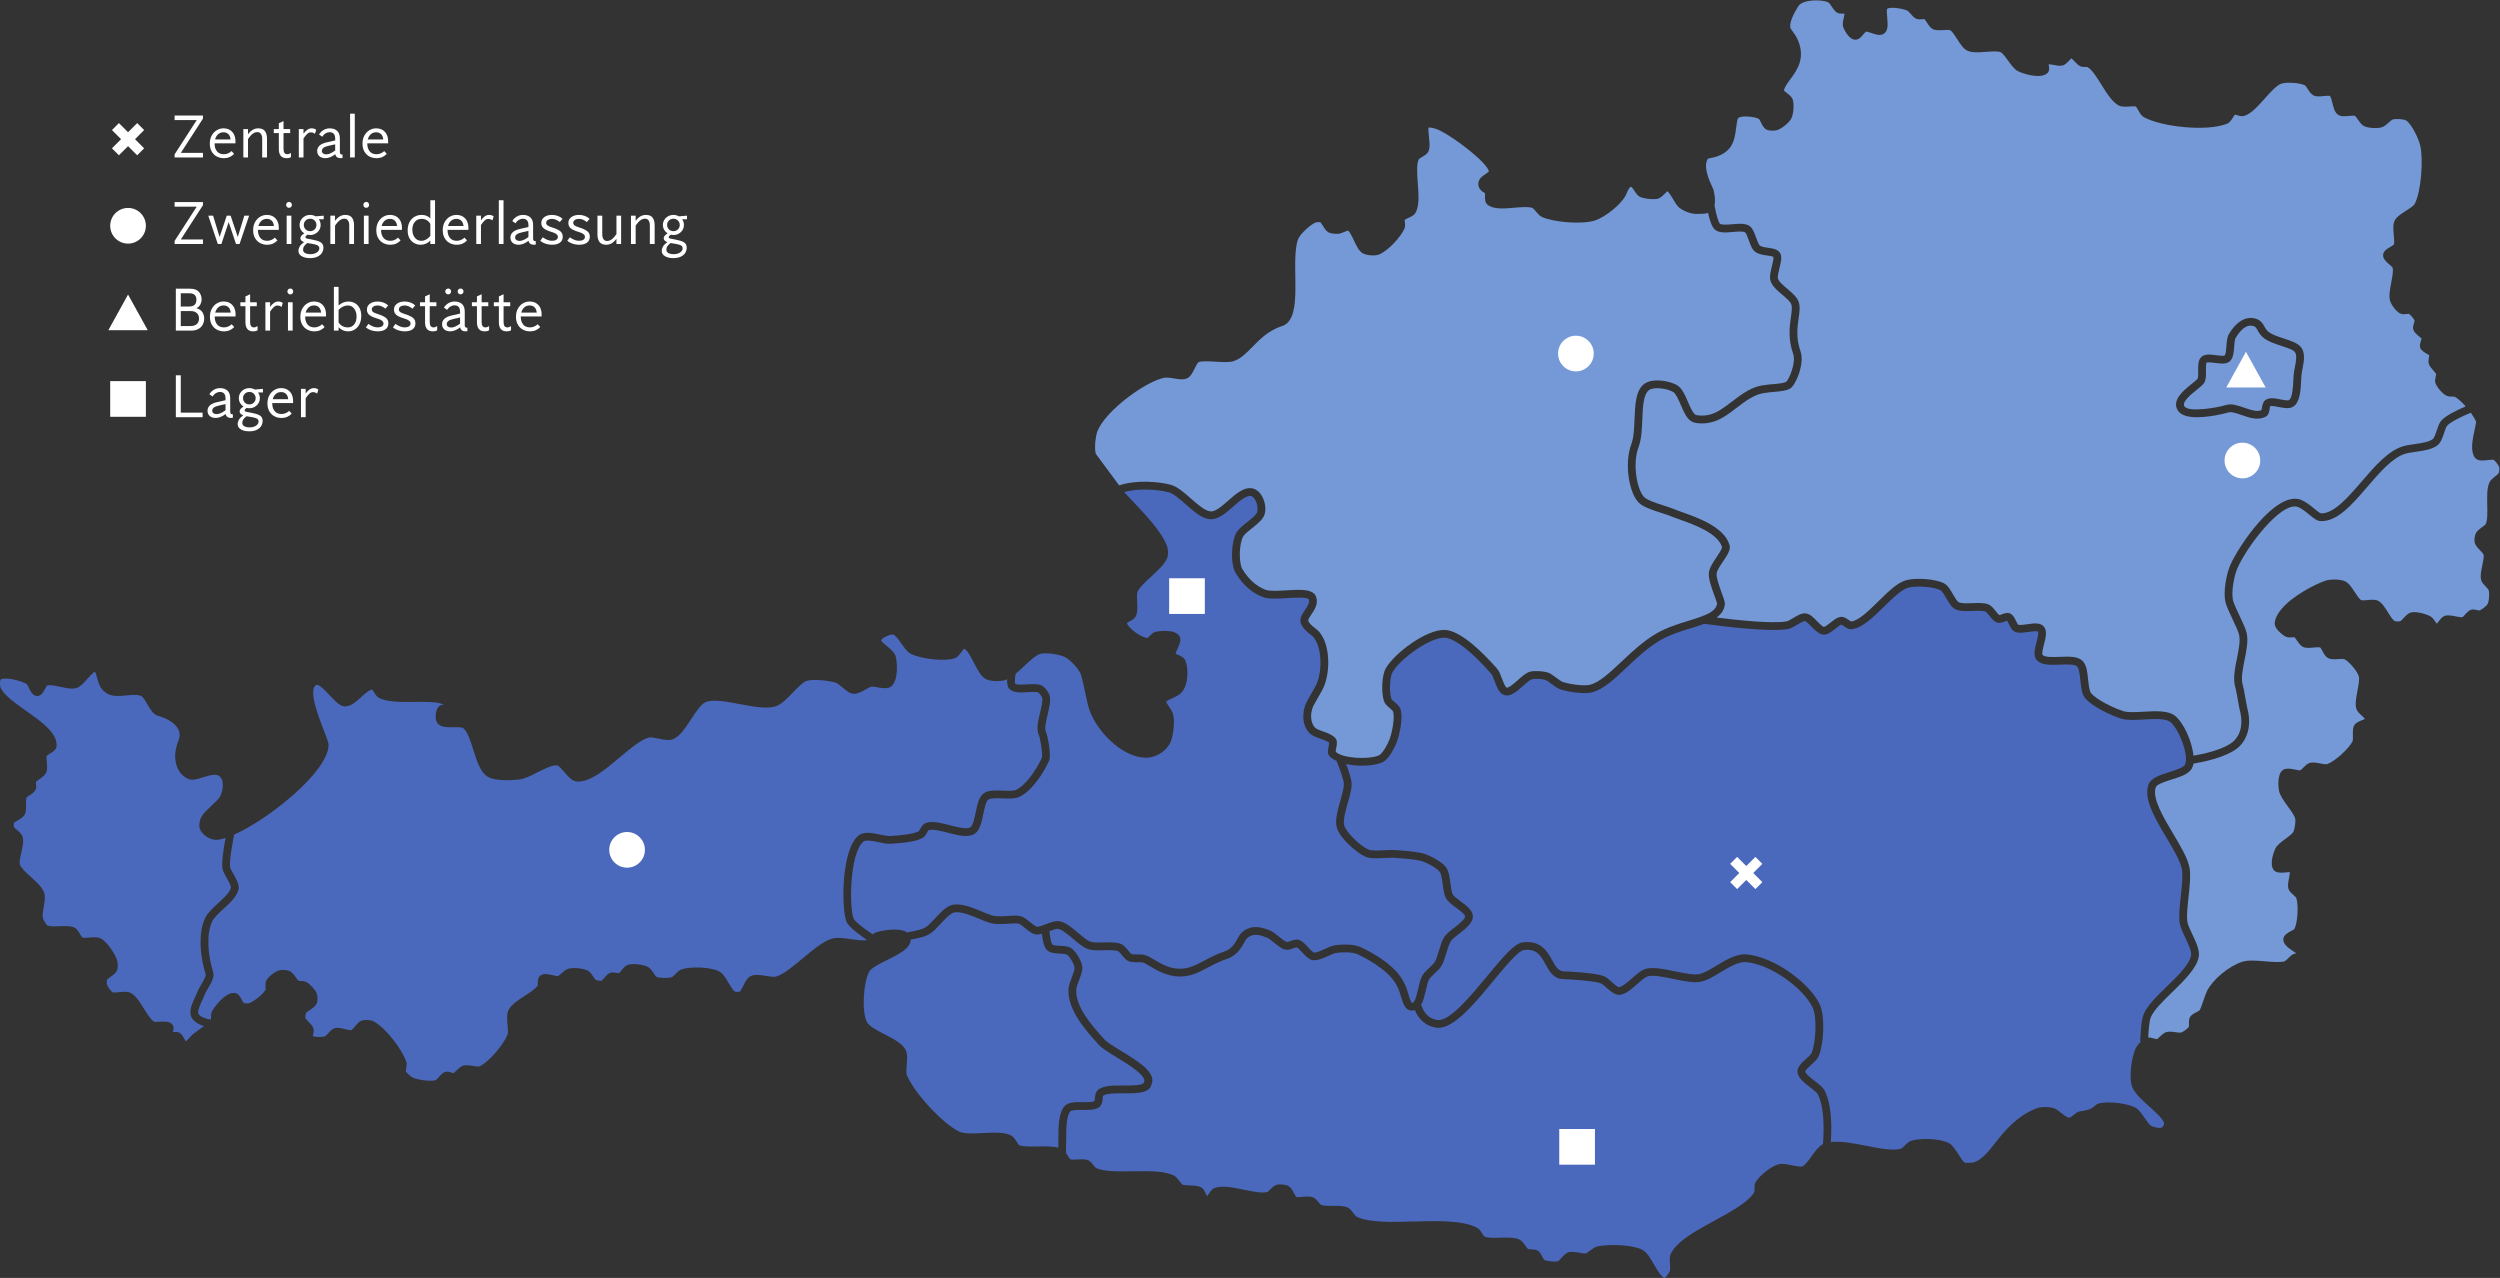 <svg xmlns="http://www.w3.org/2000/svg" viewBox="0 0 350.907 179.373" height="179.373" width="350.907" id="svg2" version="1.1">
  <rect x="0" y="0" width="350.907" height="179.373" fill="#333333" stroke="none"/>
  <defs id="defs6"></defs>
  
  <g transform="matrix(1.333,0,0,-1.333,0,179.373)" id="g8">
    <g transform="scale(0.1)" id="g10">
      <path id="path12" style="fill:#4b69bc;fill-opacity:1;fill-rule:nonzero;stroke:none" d="m 201.684,274.34 c -3.278,6.219 0.582,14.5 3.992,21.801 0.941,2.031 1.82,3.89 2.367,5.429 0.734,2.09 2.141,4.481 3.773,7.25 1.719,2.91 5.286,8.981 4.809,10.758 -5.883,18.352 -8.301,43.906 -0.453,59.617 2.445,5.196 7.836,10.16 13.543,15.41 5.824,5.364 12.437,11.438 13.418,16.293 0.371,1.84 -2.395,6.727 -4.227,9.961 -2.218,3.911 -4.312,7.602 -4.742,10.961 -0.902,7.004 1.68,22.555 3.359,31.485 -3.058,-0.977 -5.937,-1.735 -8.351,-1.977 -6.942,-0.668 -15.57,4.399 -18.52,10.871 -1.765,3.867 -0.121,10.512 1.293,13.149 1.848,3.414 6.118,7.449 10.641,11.73 3.746,3.535 7.992,7.555 9.199,9.856 2.625,5 3.574,12.57 2.164,17.25 -3.058,7.375 -8.75,6.535 -20.078,2.941 -6.012,-1.914 -11.683,-3.691 -16.144,-1.457 -12.743,6.023 -16.911,22.902 -9.825,40.082 1.766,4.27 1.723,8.133 -0.125,11.828 -3.738,7.461 -13.781,12.332 -21.242,14.235 -5.039,1.285 -8.379,7.039 -11.605,12.605 -1.832,3.152 -4.11,7.074 -5.684,7.992 -3.668,2.125 -9.898,1.551 -15.918,0.957 -8.172,-0.793 -16.629,-1.597 -22.656,3.461 -5.352,3.621 -7.149,10.258 -8.594,15.598 -0.558,2.086 -1.414,5.246 -2.121,5.859 -1.379,-0.152 -5.723,-5.023 -8.059,-7.648 -3.797,-4.266 -7.379,-8.285 -11.367,-9.481 -4.606,-1.386 -10.672,-0.105 -17.094,1.254 -5.113,1.074 -11.496,2.43 -14.105,1.289 -0.211,-0.269 -1.203,-2.172 -1.797,-3.308 -1.789,-3.434 -4.02,-7.715 -8.399,-7.637 -4.531,0.125 -6.785,4.582 -8.719,8.562 -0.641,1.309 -1.707,3.508 -2.277,4.004 -6.684,3.918 -23.027,7.77 -27.52,4.672 -0.719,-1.297 -0.852,-5.871 -0.203,-7.769 C 3.105,614.379 15.508,605.605 27.5,597.113 c 16.785,-11.879 32.641,-23.09 32.121,-36.8 -0.152,-4.036 -3.887,-6.301 -7.184,-8.301 -1.066,-0.649 -2.859,-1.739 -3.258,-2.25 -0.398,-0.875 -0.082,-4.551 0.105,-6.762 0.355,-4.121 0.691,-8.012 -0.715,-11.043 -1.23,-2.652 -4.043,-4.637 -6.762,-6.555 -1.363,-0.961 -3.648,-2.57 -4.062,-3.324 0.074,-0.004 0.176,-1.129 0.246,-1.867 0.195,-2.109 0.398,-4.285 -0.547,-6.231 -1.188,-2.437 -3.766,-4.113 -6.25,-5.73 -1.105,-0.727 -2.961,-1.93 -3.352,-2.492 -0.52,-0.985 -0.449,-4.516 -0.406,-6.848 0.082,-4.18 0.156,-8.129 -1.469,-11.066 -1.402,-2.551 -4.332,-4.278 -7.164,-5.946 -1.422,-0.835 -3.801,-2.238 -4.262,-2.945 -0.223,-0.695 -0.102,-3.441 0.258,-4.332 0.324,-0.637 2.113,-2.148 3.18,-3.051 2.375,-2.011 4.828,-4.093 5.726,-6.761 1.551,-4.606 0.176,-10.625 -1.281,-17 -1.074,-4.688 -2.285,-10 -1.516,-12.418 1.164,-3.676 6.773,-8.774 11.726,-13.262 6.141,-5.574 11.938,-10.84 13.84,-16.449 1.41,-4.188 0.48,-9.692 -0.504,-15.528 -0.684,-4.027 -1.457,-8.597 -0.895,-10.797 0.664,-2.589 3.438,-7.324 4.789,-8.152 2.113,-1.305 7.898,-1.062 12.535,-0.851 6.336,0.269 12.316,0.527 16.473,-1.758 2.391,-1.324 3.938,-3.996 5.43,-6.586 0.684,-1.18 1.824,-3.16 2.398,-3.594 0.992,-0.516 5.004,-0.199 7.395,0.004 4.543,0.387 8.824,0.73 12.058,-0.996 6.918,-3.731 14.852,-16.121 17.067,-22.692 0.871,-2.57 1.281,-8.019 -0.024,-11.019 -1.164,-2.691 -3.945,-4.641 -6.633,-6.539 -1.281,-0.902 -3.414,-2.402 -3.812,-3.09 -0.363,-0.883 -0.418,-3.992 -0.082,-5.082 0.793,-2.531 4.289,-7.379 5.941,-8.238 1.016,-0.5 4.828,-0.114 7.117,0.148 4.333,0.461 8.434,0.899 11.594,-0.648 5.512,-2.711 9.785,-9.59 14.317,-16.871 3.418,-5.493 7.293,-11.711 10.562,-13.5 0.86,-0.391 4.141,-0.219 6.102,-0.102 5.086,0.281 10.347,0.602 13.25,-3.008 2,-2.48 1.101,-5.59 0.359,-7.929 0.152,0.007 0.305,0.027 0.438,0.039 2.285,0.168 4.664,0.347 6.679,-0.731 2.317,-1.262 3.707,-3.851 5.055,-6.351 0.445,-0.821 1.113,-2.047 1.637,-2.797 0.992,0.808 3.09,3.109 4.172,4.308 1.199,1.321 2.312,2.52 3.207,3.262 1.507,1.258 3.589,2.758 5.875,4.406 1.781,1.293 3.773,2.774 5.711,4.274 -6.407,1.968 -10.875,5.039 -13.004,9.078"></path>
      <path id="path14" style="fill:#4b69bc;fill-opacity:1;fill-rule:nonzero;stroke:none" d="m 891.227,375.293 c -5.098,13.211 -5.817,74.062 12.222,90.078 5.797,5.164 15.059,3.207 23.235,1.465 3.972,-0.836 8.086,-1.699 10.816,-1.516 l 1.219,0.082 c 7.523,0.528 23.176,1.614 28.926,5.133 0.187,0.211 0.937,1.547 1.386,2.344 1.324,2.348 2.696,4.777 5.129,5.855 6.617,2.942 16.024,0.516 25.98,-2.043 8.34,-2.136 17.79,-4.574 21.63,-2.199 2.69,1.656 4.28,9.352 5.57,15.531 1.79,8.618 3.48,16.754 8.76,20.418 4.69,3.258 12.17,2.969 20.09,2.664 5.12,-0.199 10.94,-0.425 13.47,0.731 10.35,4.738 21.5,20.934 27.48,33.973 1.03,3.062 -1.76,20.57 -3.16,23.578 -3.05,6.097 -0.86,15.218 1.25,24.047 1.39,5.793 2.82,11.785 2.23,15.097 -0.26,1.5 -2.86,5.227 -4.09,5.875 -1.99,0.969 -7.15,0.664 -11.29,0.418 -7.31,-0.445 -14.87,-0.886 -19.05,3.25 -2.24,2.223 -2.71,6.266 -2.52,10.387 -0.64,-0.277 -1.29,-0.684 -1.92,-0.883 -4.61,-1.43 -15.07,-1.793 -20.33,0.934 -5.29,2.73 -8.93,9.82 -12.78,17.324 -3.11,6.07 -7.37,14.379 -10.69,14.668 -0.03,-0.277 -1.66,-2.406 -2.63,-3.676 -2.12,-2.785 -4.13,-5.414 -6.95,-6.344 -11.171,-3.699 -35.245,-0.589 -45.761,4.5 -3.894,1.887 -7.062,6.379 -10.418,11.141 -2.539,3.598 -6.379,9.035 -8.597,9.375 -3.028,0.57 -11.899,-3.723 -12.664,-6.09 0.238,-1.215 4.328,-4.637 6.531,-6.472 3.926,-3.274 7.637,-6.375 8.75,-10.106 1.984,-6.633 2.918,-25.41 -4.262,-31.695 -3.633,-3.184 -9.312,-2.192 -14.805,-1.231 -2.296,0.407 -5.171,0.895 -6.32,0.684 -1.379,-0.262 -3.98,-1.707 -6.273,-2.988 -4.266,-2.375 -8.68,-4.836 -12.68,-4.504 -0.035,0.004 -0.07,0.004 -0.102,0.007 -4.105,0.387 -8.062,3.743 -11.89,6.981 -2.102,1.789 -4.727,4.008 -6.149,4.477 -7.312,2.453 -24.152,4.355 -31.093,2.105 -4.036,-1.297 -9.661,-7.148 -14.618,-12.301 -6.16,-6.402 -11.972,-12.449 -17.941,-14.394 -9.543,-3.106 -23.309,-0.504 -37.875,2.246 -13.902,2.629 -28.297,5.332 -36.027,2.101 -4.813,-2.015 -10.352,-10.468 -15.239,-17.925 -6.129,-9.375 -11.925,-18.223 -19.175,-21.141 -4.192,-1.691 -9.629,-0.531 -15.407,0.668 -3.621,0.758 -7.73,1.613 -9.601,1.172 -8.582,-2.059 -20.074,-11.742 -31.188,-21.106 -15.312,-12.902 -31.144,-26.242 -44.996,-25.25 -0.031,0.004 -0.062,0.008 -0.09,0.008 -5.039,0.422 -9.144,5.258 -13.117,9.938 -2.25,2.652 -5.652,6.648 -7.34,6.949 -4.722,0.961 -13.484,-3.531 -21.156,-7.391 -6.754,-3.406 -13.129,-6.621 -18.391,-7.308 -1.011,-0.141 -24.972,-3.211 -34.523,3.293 -7.094,4.828 -10.625,15.968 -14.363,27.75 -3.071,9.679 -6.242,19.683 -10.782,23.046 -1.375,0.997 -6.535,0.934 -9.953,0.872 -6.679,-0.106 -13.562,-0.207 -17,4.179 -3.382,4.301 -2.09,14.184 1.344,17.621 1.496,1.5 3.469,1.989 5.637,2.024 -0.621,0.203 -1.281,0.418 -1.988,0.64 l -1.192,0.371 c -6.391,2.047 -17.359,1.934 -27.984,1.813 -13.985,-0.156 -28.446,-0.316 -37.262,4.066 -2.277,1.137 -3.805,3.551 -5.277,5.891 -0.59,0.93 -1.516,2.395 -2.114,3.023 -3.144,-0.269 -7.511,-4.242 -11.39,-7.773 -5.5,-5.012 -11.184,-10.187 -17.719,-9.934 -4.895,0.332 -9.492,5.122 -15.281,11.368 -4.051,4.379 -11.606,12.504 -14.449,11.222 -8.844,-4.711 2.582,-34.015 8.07,-48.101 3.433,-8.801 4.949,-12.805 4.894,-15.426 -0.539,-27.508 -62.187,-77.524 -99.425,-94.07 -1.672,-8.2 -5.121,-27.344 -4.274,-33.946 0.231,-1.761 2.098,-5.054 3.746,-7.968 3.004,-5.297 6.11,-10.774 5.129,-15.625 -1.508,-7.454 -8.82,-14.184 -15.894,-20.696 -4.879,-4.484 -9.918,-9.125 -11.723,-12.949 -6.824,-13.672 -4.316,-37.324 0.887,-53.555 1.652,-5.172 -2.012,-11.39 -5.555,-17.41 -1.293,-2.199 -2.633,-4.48 -3.105,-5.82 -0.618,-1.75 -1.602,-3.871 -2.665,-6.149 -2.082,-4.461 -5.554,-11.91 -4.171,-14.543 1.425,-2.699 6.218,-4.918 12.812,-6.136 0.117,0.168 0.344,0.379 0.438,0.547 0.011,0.171 0.027,1.441 0.039,2.191 0.027,2.059 0.054,4.191 1.015,5.98 2.828,5.258 14.117,20.168 23.731,19.379 0.058,-0.007 0.117,-0.007 0.172,-0.019 3.91,-0.379 5.824,-4.09 7.507,-7.371 0.524,-1.02 1.395,-2.707 1.836,-3.11 0.774,-0.398 4.145,-0.789 5.2,-0.5 5.312,1.532 15.597,9.832 18.058,14.551 0.004,0.211 -0.086,1.699 -0.137,2.578 -0.148,2.383 -0.3,4.832 0.782,6.891 2.183,4.16 9.078,9.32 13.191,10.633 3.145,0.976 8.797,0.609 11.625,-0.75 2.496,-1.203 4.375,-3.84 6.195,-6.403 0.868,-1.218 2.321,-3.257 2.981,-3.66 0.281,-0.078 1.656,-0.199 2.48,-0.238 2.024,-0.121 4.121,-0.289 5.832,-1.223 3.594,-1.957 9.235,-7.699 10.848,-11.886 1.024,-2.661 1.176,-7.993 -0.168,-10.883 -1.258,-2.739 -4.199,-4.699 -7.043,-6.598 -1.351,-0.891 -3.609,-2.391 -4.035,-3.109 -0.523,-0.961 -0.977,-4.321 -0.727,-5.34 0.266,-0.774 2.164,-2.723 3.297,-3.891 2.231,-2.293 4.34,-4.472 5.153,-7.011 0.632,-1.989 0.179,-4.141 -0.25,-6.211 -0.114,-0.528 -0.282,-1.321 -0.364,-1.911 2.371,-1.097 9.383,-1.308 12.844,-0.257 0.629,0.289 2.262,2.07 3.234,3.14 2.083,2.27 4.239,4.641 6.903,5.449 3.211,0.95 6.972,0.02 10.949,-0.992 2.117,-0.527 5.652,-1.429 6.664,-1.078 0.766,0.328 2.567,2.5 3.645,3.801 2.218,2.66 4.308,5.187 7.043,6.199 2.914,1.078 9.031,1.07 12.261,-0.539 12.895,-6.449 30.602,-29.68 34.922,-42.973 0.68,-2.109 0.254,-4.457 -0.156,-6.726 -0.172,-0.942 -0.453,-2.524 -0.379,-3.031 0.633,-1.539 4.996,-5.571 7.457,-6.7 5.461,-2.531 18.895,-4.32 24.188,-2.64 0.566,0.269 2.097,2.031 3.011,3.078 2.102,2.402 4.282,4.902 7.106,5.66 2.183,0.59 4.437,-0.16 6.414,-0.84 0.68,-0.219 1.707,-0.57 2.086,-0.597 0.004,0 0.008,0 0.008,0 0.293,0.199 2.164,1.98 3.277,3.039 2.211,2.109 4.297,4.097 6.75,4.871 2.922,0.929 6.484,0.367 10.242,-0.242 2.211,-0.34 5.895,-0.93 6.914,-0.489 9.68,4.141 25.363,22.797 29.567,33.188 0.812,2 0.429,6.59 0.097,10.64 -0.492,5.903 -0.949,11.469 1.012,15.493 2.769,5.636 9.762,10.187 17.164,15 5.754,3.75 11.699,7.597 13.633,10.949 -0.024,0.097 -0.008,1.32 0.004,2.121 0.039,2.726 0.082,6.129 2.629,8.137 3.457,2.691 8.3,1.562 12.976,0.48 1.785,-0.418 4.774,-1.109 5.656,-0.891 0.747,0.243 2.692,1.954 3.856,2.973 2.281,2.008 4.644,4.098 7.215,4.777 4.953,1.293 15.324,0.571 20.386,-2.058 2.348,-1.238 4.02,-3.77 5.641,-6.219 0.754,-1.152 2.024,-3.062 2.613,-3.461 1.227,-0.691 5.067,-1.301 6.204,-1 0.507,0.27 1.972,1.988 2.843,3.012 1.883,2.207 3.824,4.488 6.313,5.367 2.094,0.75 4.422,0.34 6.652,-0.07 0.848,-0.137 2.262,-0.418 2.734,-0.34 0.258,0.223 1.633,1.953 2.461,2.992 1.879,2.359 3.825,4.809 6.454,5.731 5.492,1.898 16.433,0.449 21.23,-2.012 2.469,-1.281 4.281,-3.969 6.027,-6.57 0.891,-1.321 2.379,-3.532 3.09,-3.95 3.121,-1.461 12.524,-1.629 16.449,-0.281 0.664,0.281 2.321,1.992 3.313,3.02 2.039,2.113 4.152,4.293 6.637,5.113 9.5,3.129 30.414,2.656 39.621,-2.133 4.023,-2.078 6.886,-6.969 9.918,-12.141 2.113,-3.617 4.75,-8.128 6.703,-9.089 0.933,-0.418 4.062,-0.52 4.988,-0.137 0.988,0.527 2.785,4.148 3.859,6.308 2.118,4.258 4.114,8.282 7.567,10.032 4.332,2.168 10.558,1.199 16.574,0.238 3.883,-0.609 8.27,-1.289 10.289,-0.699 7.742,2.25 18.07,10.871 28.063,19.199 11.187,9.34 21.754,18.152 31.195,20.863 5.145,1.469 12.156,0.453 19.578,-0.636 6.234,-0.918 13.258,-1.918 16.828,-0.778 -7.168,4.824 -19.418,13.684 -21.597,19.344"></path>
      <path id="path16" style="fill:#7599d7;fill-opacity:1;fill-rule:nonzero;stroke:none" d="m 1232.75,835.156 c 6.93,-1.82 13.84,-7.922 21.16,-14.39 7.2,-6.356 15.48,-13.52 21.27,-13.668 4.99,-0.094 11.62,5.715 18.03,11.336 8.74,7.671 17.78,15.617 27.08,12.488 3.78,-1.262 7.1,-4.524 9.35,-9.176 2.91,-6.012 3.59,-13.207 1.74,-18.328 -1.86,-5.129 -7.62,-9.707 -13.19,-14.137 -3.7,-2.937 -7.52,-5.968 -8.96,-8.281 -4.51,-7.223 -5.06,-28.051 -0.92,-34.816 6.56,-10.715 14.79,-17.996 24.45,-21.633 4.28,-1.606 13.52,-1.031 21.69,-0.535 6.45,0.394 12.73,0.773 18.01,0.336 6.7,-0.555 11.76,-2.426 13.43,-7.286 2.51,-7.234 -1.68,-13.461 -5.04,-18.457 -1.51,-2.246 -3.78,-5.629 -3.31,-6.718 1.33,-3.114 4.19,-5.348 6.95,-7.512 2.24,-1.762 4.36,-3.422 5.79,-5.606 11.34,-14.699 10.42,-45.695 1.58,-60.578 -0.92,-1.543 -2.08,-3.656 -3.27,-5.832 -1.57,-2.855 -3.19,-5.804 -4.44,-7.82 -4.15,-6.695 -5.34,-17.957 -0.03,-24.484 1.6,-1.969 5.53,-3.371 9.32,-4.731 4.75,-1.691 9.65,-3.441 12.7,-7.023 2.39,-2.801 1.59,-6.766 0.89,-10.262 -0.25,-1.25 -0.67,-3.332 -0.54,-3.996 6.48,-6.934 34.92,-8.656 45.7,-3.692 3.17,1.458 8.51,10.239 10.99,16.817 2.85,7.547 5.67,23.168 3.73,29.293 -0.31,0.719 -2.35,2.469 -3.56,3.515 -2.43,2.094 -4.94,4.254 -5.89,6.926 -3.05,8.582 -2.74,27.094 1.77,34.996 8.96,15.707 42.42,41.118 62.22,40.446 16.16,-0.696 38.93,-22.524 55.01,-40.871 2.08,-2.379 3.5,-6.153 5,-10.153 1.12,-2.992 3.45,-9.215 5,-9.754 2.38,-0.476 8.24,4.731 11.79,7.899 4.48,4.011 8.72,7.793 12.93,8.898 4.76,1.227 13.93,0.555 18.35,-0.804 2.95,-0.926 6.06,-3.243 9.36,-5.7 2.38,-1.761 5.07,-3.765 6.63,-4.308 6.69,-2.293 21.97,-4.629 28.58,-3.024 10.03,2.43 21.29,13.055 33.22,24.305 10.84,10.219 23.12,21.812 37.1,29.883 10.87,6.265 23,9.992 33.71,13.269 5.54,1.696 10.33,3.239 14.45,4.817 l 0.08,0.539 c 0.04,-0.004 0.39,-0.055 0.96,-0.137 8.46,3.363 13.6,7.004 14.47,12.891 -0.09,0.843 -1.69,5.215 -2.85,8.402 -2.98,8.148 -6.36,17.371 -5.83,23.754 0.44,5.379 4.33,11.129 8.08,16.691 2.28,3.379 6.1,9.028 5.76,10.735 -4.7,14.734 -29.72,23.625 -44.67,28.933 -3.67,1.301 -6.82,2.43 -9.08,3.403 -2.32,0.996 -5.74,2.082 -9.51,3.293 -9.24,2.964 -19.71,6.332 -24.45,11.035 -9.96,9.879 -15.59,40.953 -7.72,61.793 2.55,6.75 2.94,16.601 3.31,26.133 0.61,15.406 1.18,29.953 9.99,36.898 8.47,6.699 26.97,3.746 35.32,-1.523 4.85,-3.059 7.79,-9.879 10.9,-17.086 2.42,-5.621 5.16,-11.985 7.94,-13.61 2.19,-1.258 9.94,-1.211 13.76,-0.211 8.51,1.641 16.4,7.684 24.76,14.071 10.49,8.019 21.33,16.312 34.68,17.32 1.79,0.402 4.92,0.684 8.26,0.961 5.03,0.426 11.3,0.949 14.13,2.504 2.86,2.195 10.59,20.207 7.31,29.437 -5.6,15.711 -3.72,29.009 -2.36,38.719 0.79,5.55 1.46,10.33 0.41,13.36 -1.03,2.97 -5.51,6.77 -9.48,10.12 -5.96,5.05 -12.14,10.27 -12.87,16.81 -0.41,3.71 0.74,8.45 1.87,13.02 0.79,3.24 2.11,8.63 1.55,10.05 -0.56,0.62 -4.15,1.13 -6.53,1.46 -3.91,0.56 -8.34,1.17 -11.95,3.46 -3.71,2.36 -5.49,7.32 -7.37,12.58 -1.07,2.99 -2.68,7.52 -4.01,8.38 -1.95,1.28 -7.83,0.76 -12.55,0.37 -7.64,-0.68 -14.85,-1.31 -19.22,2.59 -3.31,2.94 -5.66,10.89 -7.14,17.51 -2.43,-0.81 -5.29,-1.08 -8.32,-0.95 -8.14,-1.08 -16.09,2.33 -20.4,5.35 -2.44,1.25 -4.53,4.21 -6.62,7.63 -0.53,0.86 -1.05,1.73 -1.58,2.62 -1.5,2.53 -4.61,7.77 -6.09,8.05 -0.17,-0.22 -1.95,-1.95 -3.02,-2.99 -2.21,-2.14 -4.29,-4.15 -6.84,-4.8 -1.92,-0.49 -4.53,-0.52 -7.2,-0.37 -4.34,0.24 -8.93,1.11 -11.53,2.31 -2.51,1.17 -4.11,3.62 -5.79,6.21 -0.89,1.36 -2.74,4.18 -3.6,4.35 -0.51,-0.04 -1,-0.34 -1.46,-0.81 -0.62,-0.62 -1.16,-1.53 -1.64,-2.47 -0.62,-1.18 -1.14,-2.41 -1.45,-3.2 l -0.5,-1.23 c -1.65,-3.8 -5.17,-8.14 -9.49,-12.27 -2.87,-2.75 -6.1,-5.4 -9.36,-7.73 -3.26,-2.34 -6.55,-4.36 -9.55,-5.82 -1.5,-0.73 -2.93,-1.33 -4.24,-1.77 -14.1,-4.64 -43.53,-1.96 -56.05,3.49 -2.46,1.08 -4.42,3.4 -6.49,5.86 -1.03,1.22 -2.76,3.27 -3.5,3.63 -0.02,0 -0.05,0 -0.07,0.01 -3.18,1.33 -9,1.12 -15.14,0.64 -1.33,-0.11 -2.66,-0.21 -3.99,-0.33 -10.96,-0.96 -22.32,-1.98 -28.48,3.43 -2.53,2.23 -2.48,5.89 -2.44,9.12 0.01,0.82 0.03,2.06 -0.05,2.85 -3.33,1.68 -5.51,3.86 -6.48,6.51 -0.43,1.17 -0.6,2.41 -0.52,3.66 0.09,1.26 0.43,2.52 1.02,3.73 1.17,2.4 3.68,4.15 6.34,5.99 1.2,0.83 3.13,2.17 3.83,2.98 -2.25,9.6 -35.49,34.95 -51.14,42.81 -2.24,1.12 -4.12,1.89 -5.49,2.2 -2.45,0.9 -5.83,1.39 -6.78,1.06 -0.71,-0.75 0,-7.4 0.34,-10.6 0.15,-1.41 0.3,-2.8 0.41,-4.16 0.32,-4.07 0.26,-7.79 -1.24,-10.63 -1.27,-2.41 -3.91,-3.98 -6.46,-5.49 -1.14,-0.68 -3.04,-1.81 -3.46,-2.37 -2.62,-5.03 -1.83,-15.42 -1.08,-25.47 0.93,-12.23 1.8,-23.79 -2.49,-31.11 -1.51,-2.57 -4.55,-3.95 -7.5,-5.29 -1.28,-0.58 -3.44,-1.57 -3.93,-2.12 0.12,-0.03 0.26,-1.56 0.34,-2.46 0.2,-2.25 0.41,-4.57 -0.46,-6.59 -3.92,-9.03 -17.76,-23.95 -27.1,-27.43 -4.3,-1.58 -12.97,-0.86 -16.85,1.42 -4.1,2.39 -6.61,7.79 -9.27,13.5 -1.79,3.84 -4.49,9.64 -6.52,10.39 -0.39,-0.07 -2.53,-0.97 -3.8,-1.52 -2.07,-0.87 -4.02,-1.69 -5.9,-1.83 -0.08,-0.01 -7,-0.47 -10.63,1.54 -2.4,1.32 -4.08,4.01 -5.69,6.62 -0.81,1.31 -2.17,3.49 -2.84,3.92 -0.85,0.33 -4.04,0.15 -5.15,-0.32 -5.46,-2.23 -15.3,-11.38 -17.85,-16.6 -1.09,-2.23 -1.8,-5.2 -2.32,-8.51 -1.36,-8.5 -1.22,-19.86 -1.03,-31.04 0.3,-18.76 0.5,-36.57 -5.68,-46.17 -1.7,-2.65 -3.79,-4.79 -6.61,-6.02 -11.83,-3.698 -19.89,-9.882 -26.57,-16.222 -2.23,-2.117 -4.3,-4.246 -6.3,-6.308 -6.28,-6.449 -12.21,-12.551 -20,-15.055 -4.39,-1.398 -11.36,-0.984 -18.73,-0.531 -6.65,0.398 -14.94,0.891 -17.99,-0.52 -1.08,-0.55 -3.02,-4.468 -4.06,-6.574 -2.16,-4.39 -4.4,-8.918 -8.24,-10.543 -0.87,-0.367 -1.76,-0.57 -2.65,-0.73 -1.95,-0.348 -3.97,-0.278 -6.04,-0.016 -1.37,0.172 -2.75,0.395 -4.17,0.649 -1.31,0.234 -2.64,0.457 -3.97,0.636 -3.28,0.453 -6.62,0.582 -9.96,-0.558 -18.72,-5.567 -49.97,-28.403 -62.9,-47.309 -1.85,-2.699 -3.32,-5.32 -4.33,-7.801 -0.59,-1.429 -1.1,-3.34 -1.53,-5.465 -0.14,-0.699 -0.21,-1.5 -0.33,-2.242 -0.24,-1.504 -0.49,-3 -0.63,-4.566 -0.08,-0.86 -0.05,-1.649 -0.09,-2.496 -0.06,-1.446 -0.15,-2.91 -0.1,-4.223 0.03,-0.828 0.2,-1.41 0.28,-2.148 0.13,-1.106 0.24,-2.262 0.5,-3.078 l 24.62,-33.27 c 18.08,6.168 42.01,3.898 54.29,0.656"></path>
      <path id="path18" style="fill:#4b69bc;fill-opacity:1;fill-rule:nonzero;stroke:none" d="m 975.188,369.586 c 2.66,1.785 6.039,5.418 9.312,8.93 5.184,5.566 10.539,11.328 16.04,13.539 9.44,3.808 23.15,-1.953 34.18,-6.567 3.5,-1.472 6.68,-2.808 9.23,-3.597 5.01,-1.575 11.71,-1.11 17.61,-0.715 5.22,0.355 9.73,0.664 13.26,-0.27 3.2,-0.843 6.34,-3.418 9.67,-6.148 2.41,-1.969 6.15,-4.75 7.58,-5.024 1.82,-0.093 5.85,1.461 9.09,2.704 5.1,1.96 9.95,3.718 13.85,3.273 6.7,-0.914 13.57,-6.742 20.21,-12.375 4.7,-3.988 9.57,-8.109 13.18,-9.34 2.9,-0.992 8.38,-0.863 13.69,-0.73 7.22,0.179 14.03,0.343 18.75,-1.797 2.57,-1.153 4.64,-3.668 6.83,-6.328 1.13,-1.379 3.02,-3.692 3.85,-4.063 1.05,-0.469 4.33,-0.469 6.5,-0.469 2.62,0.012 5.1,0 7.09,-0.468 3.15,-0.77 6.5,-2.77 10.38,-5.082 7.02,-4.18 15.8,-9.481 26.67,-9.469 9.7,-0.09 16.83,3.699 25.86,8.492 6.35,3.367 13.55,7.188 22.83,10.219 6.59,2.726 9.83,8.597 12.45,13.32 1.32,2.395 2.37,4.289 3.81,5.633 10.57,10.105 23.02,5.336 28.35,3.289 l 1.31,-0.496 c 3.17,-1.09 6.45,-3.762 9.92,-6.594 2.95,-2.414 6.62,-5.414 8.63,-5.793 0.54,-0.004 2.47,0.68 3.63,1.09 2.77,0.984 5.65,1.973 8.31,1.359 3.74,-0.894 6.82,-4.265 10.08,-7.843 1.73,-1.887 4.94,-5.395 6.22,-5.567 2.58,-0.527 7.56,1.961 11.59,3.785 3.35,1.512 6.51,2.946 9.29,3.536 6.51,1.386 19.84,1.628 26.77,-1.067 0.33,-0.129 34.3,-14.422 45.98,-35.742 3.18,-5.313 4.82,-10.922 6.15,-15.43 2.23,-7.59 2.9,-8.242 4.25,-8.011 2.46,0.371 4.78,10.429 5.89,15.261 1.28,5.559 2.49,10.797 4.64,14.098 1.5,2.301 4.08,4.75 6.81,7.34 2.26,2.152 4.83,4.582 5.8,6.152 1.55,2.5 3.03,7.348 4.47,12.039 1.67,5.469 3.25,10.617 5.37,14.039 2.13,3.422 6.35,6.699 10.82,10.176 4.53,3.527 11.4,8.859 11.33,11.816 -0.05,2.239 -6.03,6.645 -9.61,9.286 -4.37,3.218 -8.5,6.265 -10.43,9.726 -2.03,3.652 -2.75,9.012 -3.51,14.688 -0.68,5.089 -1.45,10.855 -3.11,13.152 -2.65,3.672 -12.46,9.02 -17.8,10.949 -5.82,2.102 -18.64,3.067 -26.3,3.598 l -3.81,0.293 c -2.29,0.18 -5.74,-0.008 -9.39,-0.203 -7.79,-0.414 -15.84,-0.856 -21.05,1.398 -9.31,4.016 -26.44,19.133 -29.96,30.176 -2.41,7.539 0.69,18.465 3.68,29.023 1.8,6.328 3.66,12.871 3.68,16.965 0.02,4.403 -4.48,16.785 -7.73,24.653 -2.95,1.355 -5.6,2.898 -7.38,4.867 -2.52,2.801 -1.71,6.84 -1,10.39 0.25,1.25 0.67,3.336 0.54,3.996 -1.27,1.262 -5.12,2.633 -8.85,3.969 -4.86,1.727 -9.88,3.524 -12.93,7.27 -7.98,9.804 -6.25,24.828 -0.57,33.976 1.18,1.91 2.73,4.727 4.22,7.446 1.24,2.257 2.44,4.453 3.4,6.07 7.34,12.348 8.06,39.609 -1.21,51.652 -0.87,1.309 -2.47,2.563 -4.17,3.895 -3.24,2.539 -7.27,5.699 -9.43,10.75 -2.21,5.187 1.12,10.137 4.05,14.504 3.18,4.726 5.19,8.07 4.1,11.211 -0.96,2.808 -16.55,1.851 -23.2,1.449 -9.86,-0.598 -19.17,-1.164 -25.07,1.043 -11.42,4.293 -21.03,12.719 -28.56,25.031 -6.25,10.215 -4.78,34.219 0.95,43.422 2.19,3.508 6.39,6.84 10.82,10.363 4.24,3.367 9.52,7.555 10.59,10.512 1.08,3 0.49,8.031 -1.41,11.965 -1.27,2.617 -2.94,4.426 -4.58,4.98 -4.85,1.59 -12.4,-5.027 -19.08,-10.879 -7.58,-6.648 -15.42,-13.519 -23.58,-13.375 -8.94,0.043 -17.89,8.075 -26.55,15.731 -6.28,5.539 -12.77,11.269 -17.82,12.601 -10.31,2.715 -30.99,4.774 -46.96,0.239 2.31,-2.469 4.63,-4.938 6.96,-7.391 16.79,-17.723 32.65,-34.469 38.21,-49.566 0.96,-2.625 1.6,-8.313 0.45,-11.629 -2.36,-6.789 -9.55,-13.403 -17.17,-20.407 -6.14,-5.648 -12.48,-11.492 -14.36,-16.031 -0.82,-1.988 -0.6,-6.511 -0.4,-10.5 0.29,-5.902 0.56,-11.465 -1.49,-15.414 -1.22,-2.379 -3.86,-3.805 -6.41,-5.183 -0.87,-0.465 -2.19,-1.184 -2.91,-1.711 1.31,-5.438 14.98,-15.469 21.9,-15.758 0,0.16 1.37,1.48 2.2,2.265 1.84,1.758 3.74,3.575 6.06,4.145 3.06,0.766 19.8,3.145 24.89,-4.086 2.74,-3.902 0.45,-8.949 -1.58,-13.398 -0.82,-1.793 -2.18,-4.805 -2.09,-5.782 0.11,0.102 1.92,-0.648 2.99,-1.148 2.83,-1.309 5.75,-2.66 7.03,-5.391 3.61,-7.758 3.49,-25.843 -3.48,-33.48 -2.21,-3.125 -6.5,-5.024 -10.28,-6.703 -2.15,-0.953 -6.15,-2.727 -6.16,-3.754 0.19,-0.891 2.33,-4.153 3.49,-5.906 1.38,-2.118 2.58,-3.942 3.15,-5.442 2.91,-7.66 0.87,-23.531 -1.92,-30.492 -3.76,-9.324 -14.61,-16.598 -25.25,-16.922 -25.81,-0.758 -55.72,29.899 -62.01,55.566 -0.54,2.204 -1.31,5.848 -2.18,9.985 -1.65,7.805 -3.9,18.5 -5.34,22.527 -1.96,5.446 -11.29,15.059 -16.38,17.723 -5.91,3.09 -20.24,5.062 -25.97,3.598 -4.72,-1.215 -11.44,-7.516 -17.36,-13.079 -3.01,-2.824 -5.93,-5.515 -8.81,-7.886 -0.87,-4.571 -1.14,-9.332 -0.5,-10.555 1.39,-1.328 8.14,-0.926 12.61,-0.66 5.89,0.34 11.46,0.68 15.38,-1.242 3.81,-1.86 7.9,-8.043 8.56,-11.797 0.89,-4.996 -0.67,-11.531 -2.33,-18.449 -1.61,-6.7 -3.6,-15.043 -1.88,-18.489 1.53,-3.054 6.08,-24.508 3.27,-30.633 -6.32,-13.777 -18.36,-31.992 -31.53,-38.003 -4.3,-1.973 -10.56,-1.727 -17.19,-1.477 -5.64,0.219 -12.66,0.488 -15.1,-1.203 -2.59,-1.801 -4.16,-9.324 -5.41,-15.36 -1.85,-8.914 -3.6,-17.335 -9.29,-20.835 -6.82,-4.196 -17.09,-1.547 -27.972,1.242 -7.789,2 -16.606,4.273 -20.61,2.484 -0.058,-0.148 -0.847,-1.551 -1.32,-2.394 -1.145,-2.032 -2.328,-4.125 -4.242,-5.301 -6.887,-4.223 -20.457,-5.473 -32.641,-6.321 l -1.211,-0.082 c -3.886,-0.273 -8.351,0.676 -13.086,1.668 -5.972,1.282 -13.39,2.829 -16.093,0.438 -14.04,-12.473 -14.934,-68.285 -10.024,-81.016 1.043,-2.695 10.797,-10.359 20.02,-16.48 1.066,0.926 2.195,1.699 3.445,2.117 5.137,1.691 22.809,5.152 31.344,0.758 0.515,-0.262 0.711,-0.606 1.125,-0.899 l 0.156,0.032 c 11.113,2.129 16.184,3.097 20.227,5.82"></path>
      <path id="path20" style="fill:#7599d7;fill-opacity:1;fill-rule:nonzero;stroke:none" d="m 2343.94,919.152 c 5.82,1.813 12.35,-0.445 19.27,-2.843 6.66,-2.309 13.52,-4.692 18.11,-2.496 0.21,0.644 0.41,1.878 0.54,2.671 0.45,2.707 0.95,5.782 3.29,7.653 4.14,3.316 10.17,2.117 15.99,0.953 3.13,-0.613 7.85,-1.559 9.19,-0.715 3.69,2.305 4.29,15.238 4.58,21.453 0.08,1.934 0.17,3.688 0.29,5.121 0.21,2.465 0.73,5.223 1.28,8.067 1.22,6.25 2.59,13.328 -0.43,16.422 -2.07,2.125 -8.33,4.183 -13.84,6.003 -6.27,2.071 -12.75,4.211 -17.28,7.368 -4.32,3.007 -6.19,6.347 -7.69,9.035 -1.74,3.116 -2.46,4.396 -6.51,4.846 -7.8,0.83 -14.08,-8.663 -16.57,-12.78 -1.04,-1.711 -1.33,-5.699 -1.58,-9.215 -0.4,-5.519 -0.81,-11.226 -3.95,-14.843 l -0.01,-0.008 c -3.45,-3.985 -9.88,-3.149 -16.08,-2.367 -1.18,0.152 -2.79,0.359 -4.33,0.488 -2.06,0.168 -4,0.203 -4.67,-0.211 -0.79,-0.922 -0.73,-5.984 -0.69,-8.699 0.05,-4.614 0.11,-8.961 -1.63,-12.125 -1.2,-2.192 -3.73,-4.285 -8.09,-7.785 -6.35,-5.094 -15.95,-12.801 -12.95,-17.403 4.32,-6.57 34.2,-1.531 43.76,1.41"></path>
      <path id="path22" style="fill:#7599d7;fill-opacity:1;fill-rule:nonzero;stroke:none" d="m 2308,941.535 c 2.31,1.856 5.48,4.395 6.04,5.344 0.7,1.266 0.65,5.195 0.61,8.074 -0.06,5.367 -0.13,10.922 2.85,14.313 3.48,3.949 9.89,3.129 16.08,2.336 2.69,-0.336 7.66,-0.981 8.93,-0.305 1.3,1.641 1.63,6.262 1.9,9.98 0.33,4.664 0.68,9.485 2.74,12.875 7.09,11.728 15.74,17.468 24.48,16.678 8.24,-0.9 10.75,-5.38 12.76,-8.99 1.26,-2.254 2.46,-4.383 5.22,-6.309 3.55,-2.476 9.46,-4.426 15.17,-6.304 7.02,-2.325 13.66,-4.512 17.13,-8.059 6.02,-6.168 4.21,-15.492 2.62,-23.719 -0.5,-2.527 -0.98,-4.984 -1.17,-7.183 -0.11,-1.356 -0.18,-2.996 -0.27,-4.813 -0.48,-10.445 -1.08,-23.441 -8.43,-28.027 -4.1,-2.574 -9.7,-1.446 -15.12,-0.367 -3.03,0.613 -8.11,1.617 -9.27,0.679 0.09,-0.082 -0.17,-1.648 -0.32,-2.582 -0.47,-2.879 -1.01,-6.14 -3.68,-7.957 -8.08,-4.75 -17.47,-1.5 -25.74,1.367 -5.36,1.852 -10.9,3.782 -14.16,2.758 -0.31,-0.097 -21.62,-6.168 -37.58,-4.844 -6.82,0.567 -12.66,2.481 -15.47,6.79 -7.06,10.816 6.02,21.316 14.68,28.265 z m -503.71,204.175 c 0.03,-0.14 2.57,-9.43 1.07,-16.44 1.57,-9.04 4.12,-17.75 5.75,-19.2 1.73,-1.53 8.55,-0.94 13.07,-0.55 6.9,0.61 13.41,1.16 17.74,-1.68 3.64,-2.36 5.39,-7.27 7.25,-12.47 1.08,-3.01 2.71,-7.57 4.04,-8.41 2.12,-1.35 5.46,-1.82 8.69,-2.27 4.49,-0.63 9.14,-1.28 11.86,-4.58 3.17,-3.84 1.67,-9.94 -0.05,-16.99 -0.91,-3.71 -1.94,-7.91 -1.69,-10.17 0.37,-3.29 5.5,-7.64 10.03,-11.47 5,-4.23 10.16,-8.6 11.93,-13.69 1.69,-4.9 0.89,-10.58 -0.04,-17.18 -1.32,-9.36 -2.96,-21.02 1.95,-34.829 4.63,-12.988 -4.98,-36.027 -11.08,-39.371 -4.34,-2.383 -10.97,-2.941 -17.38,-3.48 -2.97,-0.25 -5.75,-0.469 -7.81,-0.903 -11.45,-0.886 -21.31,-8.429 -30.84,-15.722 -8.75,-6.688 -17.79,-13.606 -27.93,-15.551 -3.96,-1.055 -14.49,-1.914 -19.69,1.117 -5.12,2.984 -8.15,10.004 -11.35,17.438 -2.36,5.488 -5.04,11.699 -7.74,13.41 -6.53,4.105 -21.02,5.844 -25.87,2.023 -5.85,-4.613 -6.37,-17.922 -6.88,-30.801 -0.4,-10.175 -0.82,-20.699 -3.83,-28.703 -7.05,-18.66 -1.44,-45.879 5.82,-53.078 3.34,-3.32 13.66,-6.633 21.18,-9.047 4.07,-1.308 7.75,-2.496 10.25,-3.578 2.14,-0.918 5.11,-1.965 8.58,-3.199 16.38,-5.824 43.81,-15.563 49.65,-33.941 2.05,-5.098 -2,-11.098 -6.69,-18.04 -3.02,-4.464 -6.44,-9.527 -6.71,-12.781 -0.38,-4.574 2.94,-13.64 5.36,-20.258 2.52,-6.89 3.62,-10.031 3.27,-12.418 -0.87,-5.91 -4.06,-10.148 -8.65,-13.531 21.05,-2.633 58.63,-6.668 73.68,-4.047 1.48,0.266 4.28,1.934 6.75,3.407 4.51,2.687 9.05,5.57 13.48,4.996 4.39,-0.493 8.07,-4.282 11.96,-8.289 2.11,-2.168 5.62,-5.782 7.08,-5.903 0,0 0.01,0 0.01,-0.004 1.27,-0.023 4.95,2.895 6.92,4.453 3.9,3.098 7.59,6.024 11.57,6.141 2.73,0.047 5.09,-1.562 7.38,-3.148 0.86,-0.594 2.31,-1.598 2.85,-1.739 7.86,0.786 18.56,11.301 28.91,21.473 10.12,9.953 19.67,19.352 28.88,21.957 9.78,2.781 31.08,1.617 40.32,-3.43 3.73,-2.035 6.36,-6.578 9.14,-11.394 1.89,-3.277 4.25,-7.36 5.96,-8.297 2.67,-1.457 8.94,-1.215 14.47,-1.016 6.64,0.262 12.92,0.481 17.32,-1.507 2.66,-1.207 4.76,-3.836 6.98,-6.622 1.25,-1.566 3.33,-4.179 4.27,-4.546 0.11,0.086 1.63,0.636 2.54,0.968 2.62,0.942 5.61,2.035 8.34,0.926 3.16,-1.266 4.84,-4.648 6.47,-7.93 0.65,-1.308 1.74,-3.496 2.33,-3.976 1.29,-0.684 6.23,0.012 9.5,0.48 6.62,0.961 13.49,1.942 17.31,-2.234 4.06,-4.41 2.18,-11.719 0.36,-18.793 -0.83,-3.25 -2.56,-9.984 -1.54,-11.234 2.21,-2.688 11.07,-2.34 18.19,-2.079 9.5,0.364 18.46,0.704 23.52,-3.859 4.59,-4.129 5.41,-11.969 6.28,-20.262 0.56,-5.418 1.2,-11.558 2.98,-13.871 5.37,-6.988 24,-16.097 34.47,-19.293 4.6,-1.382 12.81,-0.941 20.75,-0.492 12.69,0.707 25.81,1.461 33.07,-4.137 9,-6.918 18.21,-26.894 19.59,-42.148 8.49,1.41 31.86,5.98 42.15,15.094 10.5,9.894 8.84,24.211 6.9,31.851 -0.5,1.657 -1.22,5.637 -2.34,11.973 -0.85,4.848 -1.91,10.879 -2.44,12.48 -2.92,8.895 -0.63,20.196 1.57,31.118 1.84,9.078 3.73,18.461 2.19,25.004 -0.8,3.378 -3.85,9.863 -6.8,16.121 -3.43,7.285 -6.67,14.164 -7.63,18.578 -2.24,10.218 0.9,28.336 5.11,38.203 8.18,19.199 47.33,78.199 74.04,69.195 5.43,-2.09 10.14,-5.965 14.3,-9.375 2.38,-1.965 5.98,-4.926 7.25,-5.082 13.62,-0.43 28.43,16.785 42.75,33.438 13.55,15.746 27.55,32.035 42.97,36.984 3.66,1.176 8.12,1.809 12.86,2.484 7.14,1.024 15.23,2.172 19.1,5.289 1.67,1.348 3.08,5.645 4.22,9.102 1.19,3.594 2.31,6.984 4.12,9.516 4.18,5.832 18.35,12.422 26.35,15.812 -3.93,4.426 -8.13,8.317 -11.42,10.152 -0.31,0.09 -1.85,0.122 -2.77,0.157 -2.27,0.054 -4.62,0.121 -6.53,1.176 -3.85,2.132 -9.77,8.703 -11.2,13.324 -0.65,2.125 -0.13,4.402 0.37,6.601 0.18,0.797 0.48,2.129 0.46,2.571 -0.2,0.613 -2.01,2.703 -3.09,3.949 -2.06,2.387 -4,4.644 -4.73,7.137 -0.56,1.933 -0.2,4.054 0.14,6.113 0.15,0.887 0.4,2.371 0.32,2.855 -0.41,0.082 -1.87,0.992 -2.87,1.586 -2.67,1.598 -5.42,3.246 -6.47,6.031 -0.92,2.454 -0.07,5.071 0.68,7.383 0.26,0.801 0.66,2.012 0.67,2.446 -0.21,0.129 -1.99,1.656 -3.05,2.57 -2.4,2.062 -4.88,4.195 -5.67,6.973 -0.63,2.253 0.08,4.533 0.78,6.733 0.23,0.75 0.62,2 0.64,2.42 -0.49,1.7 -4.28,6.36 -6.19,7.32 -0.13,-0.03 -1.52,-0.16 -2.35,-0.24 -2.35,-0.23 -4.78,-0.46 -6.88,0.63 -4.08,2.1 -9.12,8.98 -10.39,13.14 -1.57,5.17 -0.23,12.11 1.18,19.47 1.11,5.82 2.38,12.41 1.36,15.64 -0.3,0.66 -2.28,2.37 -3.45,3.39 -3.22,2.79 -6.87,5.96 -6.48,10.18 0.37,4.02 4.23,6.27 7.63,8.25 1.18,0.69 3.16,1.85 3.58,2.41 0.8,1.66 0.35,6.45 -0.01,10.31 -0.52,5.64 -1.02,10.97 0.89,14.85 2.04,4.14 6.93,7.25 12.11,10.54 3.53,2.23 7.92,5.03 8.99,7.04 6.83,12.82 9.23,45.71 6.04,60.89 -1.63,7.74 -9.14,23.26 -14.97,27.03 -2.24,1.45 -10.4,2.09 -14.08,1.11 -0.85,-0.24 -3.02,-2.15 -4.32,-3.3 -2.48,-2.2 -4.83,-4.27 -7.46,-5.02 -4.5,-1.25 -13.86,-0.95 -18.38,1.26 -2.6,1.26 -4.55,4.06 -6.44,6.78 -0.96,1.38 -2.56,3.68 -3.31,4.1 -0.87,0.38 -4.07,0.07 -5.99,-0.12 -4.27,-0.42 -8.7,-0.85 -11.8,1.31 -3.47,2.42 -4.69,7.42 -5.87,12.26 -0.56,2.34 -1.62,6.7 -2.59,7.47 -0.9,0.45 -4.45,0.1 -6.57,-0.11 -3.99,-0.4 -7.76,-0.76 -10.69,0.69 -2.57,1.26 -4.38,4.05 -6.12,6.73 -0.83,1.29 -2.23,3.43 -2.89,3.85 -5.24,2.67 -19.23,3.68 -24.89,1.78 -5.02,-1.67 -11.35,-8.77 -17.47,-15.64 -7.4,-8.3 -14.38,-16.15 -21.8,-18.33 -2.31,-0.69 -4.71,0.02 -7.03,0.7 -0.87,0.26 -2.39,0.72 -2.81,0.66 0.01,-0.2 -1.2,-2.06 -1.93,-3.17 -1.7,-2.59 -3.45,-5.28 -6.13,-6.35 -21.54,-8.67 -69.18,-3.29 -87.69,6.9 -2.54,1.39 -4.17,4.29 -5.74,7.1 -0.74,1.32 -1.98,3.53 -2.61,3.99 -0.89,0.48 -4.6,0.24 -6.81,0.1 -4.19,-0.27 -8.12,-0.54 -11.12,1.04 -6.85,3.53 -12.42,12.45 -18.32,21.88 -4.92,7.89 -10.02,16.05 -14.73,18.65 -0.15,0 -1.42,0.02 -2.17,0.03 -1.75,0.03 -3.56,0.05 -5.13,0.7 -2.2,0.92 -4.07,2.88 -6.03,4.95 -1.14,1.2 -3.04,3.19 -3.85,3.48 0.08,-0.24 -1.51,-1.85 -2.46,-2.8 -1.94,-1.97 -3.78,-3.82 -6.07,-4.57 -2.8,-0.9 -6.19,-0.27 -9.77,0.4 -1.46,0.27 -3.89,0.74 -5.39,0.75 0.06,-0.35 0.11,-0.7 0.16,-1 0.43,-2.64 1.01,-6.25 -1.65,-8.52 -7.4,-6.33 -25.41,-0.51 -30.8,2.21 -3.88,1.96 -7.07,6.43 -10.46,11.16 -2.47,3.45 -5.55,7.74 -7.67,8.74 -2.98,1.42 -9.6,0.9 -15.43,0.46 -7.7,-0.58 -14.96,-1.15 -19.96,1.37 -4.15,2.05 -7.28,6.97 -10.59,12.17 -2.31,3.63 -5.18,8.13 -7.28,9.2 -1.05,0.54 -4.68,0.33 -7.08,0.18 -4.22,-0.25 -8.21,-0.48 -11.24,1.04 -2.53,1.28 -4.32,4.03 -6.04,6.69 -0.84,1.29 -2.23,3.45 -2.9,3.86 -0.11,-0.03 -1.47,-0.13 -2.27,-0.19 -2.07,-0.15 -4.19,-0.28 -6.07,0.49 -2.34,0.97 -4.29,3.2 -6.18,5.35 -0.95,1.08 -2.53,2.89 -3.2,3.21 -6.53,2.72 -18.66,4.17 -21.31,1.9 -0.79,-1.09 -0.29,-6.45 -0.01,-9.33 0.61,-6.5 1.25,-13.21 -3.15,-16.58 -3.7,-2.84 -8.67,-1.16 -13.46,0.45 -1.82,0.61 -4.87,1.65 -5.83,1.48 -0.36,-0.24 -1.73,-1.83 -2.55,-2.78 -2.48,-2.87 -4.88,-6 -9.22,-5.71 -6.68,0.66 -11.52,11.44 -12.2,13.53 -0.89,2.73 -0.16,5.92 0.61,9.29 0.3,1.31 0.75,3.29 0.84,4.54 -0.54,0.02 -1.16,0.02 -1.61,0.02 -2.12,0.01 -4.33,0.02 -6.16,1.06 -2.34,1.33 -4.04,3.89 -5.84,6.6 -0.91,1.37 -2.43,3.65 -3.15,4.09 -6.69,3.52 -27.42,3.55 -31.97,-4 l -0.44,-0.73 c -8.92,-14.36 -8.52,-20.45 -7.49,-22.79 0.22,-0.3 1.12,-1.57 2.1,-2.97 2.03,-2.88 3.51,-5.03 4.23,-6.47 10.3,-20.69 0.51,-34 -6.64,-43.71 -3.24,-4.4 -6.06,-8.24 -6.84,-11.96 0.63,-0.75 2.23,-1.98 3.24,-2.77 2.6,-2 5.05,-3.88 5.97,-6.54 1.74,-5.11 0.99,-15.49 -1.46,-20.22 -2.43,-4.69 -10.12,-10.59 -14.7,-12.12 -2.68,-0.91 -8.55,-1.1 -11.7,0.6 -2.59,1.44 -4.05,4.41 -5.47,7.28 -0.61,1.25 -1.64,3.34 -2.19,3.81 -4.96,2.67 -18.46,3.76 -21.76,1.02 -1.06,-0.94 -1.73,-6.28 -2.17,-9.83 -0.89,-7.15 -2,-16.06 -7.11,-22.11 -6.43,-7.61 -15.63,-9.43 -20.58,-10.42 -0.81,-0.16 -1.5,-0.28 -2.03,-0.41 -5.56,-8.17 1.6,-23.54 4.33,-29.42 0.78,-1.66 1.31,-2.88 1.5,-3.5"></path>
      <path id="path24" style="fill:#7599d7;fill-opacity:1;fill-rule:nonzero;stroke:none" d="m 2625.76,861.406 c -0.88,0.36 -4.18,-0.023 -6.15,-0.254 -5.05,-0.578 -10.26,-1.183 -13.34,2.286 -1.23,1.394 -1.95,3.07 -2.37,4.914 -1.97,6.796 -0.04,16.246 1.85,24.906 0.69,3.109 1.28,5.949 1.57,8.14 -1.05,2.747 -3.07,6.153 -5.63,9.672 -9.61,-3.957 -22.44,-10.277 -25.07,-13.953 -1.08,-1.508 -2.05,-4.465 -3,-7.312 -1.63,-4.942 -3.31,-10.043 -6.86,-12.914 -5.62,-4.528 -14.5,-5.789 -23.09,-7.016 -4.38,-0.621 -8.51,-1.211 -11.5,-2.176 -13.22,-4.246 -26.46,-19.636 -39.26,-34.523 -16.3,-18.946 -31.69,-36.84 -49.26,-36.278 -3.88,0.106 -7.54,3.122 -12.17,6.934 -3.67,3.02 -7.84,6.438 -11.88,8.004 -17.81,6.074 -54.39,-42.832 -63.71,-64.707 -3.65,-8.539 -6.47,-24.914 -4.65,-33.246 0.76,-3.512 4.1,-10.586 7.04,-16.828 3.28,-6.95 6.37,-13.52 7.37,-17.742 1.95,-8.286 -0.13,-18.559 -2.14,-28.5 -1.99,-9.879 -4.06,-20.098 -1.81,-26.95 0.66,-2.011 1.47,-6.476 2.72,-13.597 0.81,-4.555 1.71,-9.707 2.17,-11.215 4.09,-16.153 0.69,-30.699 -9.28,-40.094 -12.43,-11.016 -39.04,-15.984 -47.42,-17.316 l -1.23,-3.614 c -0.01,-0.015 -0.03,-0.027 -0.03,-0.043 -0.01,-0.023 -0.01,-0.062 -0.02,-0.089 -2.67,-6.989 -12.01,-9.942 -21.89,-13.063 -6.94,-2.195 -15.57,-4.934 -16.75,-8.238 -4.01,-11.375 7.86,-31.281 18.33,-48.848 7.98,-13.394 15.53,-26.055 17.29,-36.191 1.34,-7.696 0.11,-19.11 -1.08,-30.145 -1.06,-9.836 -2.16,-20.008 -1.26,-26.277 0.47,-3.266 2.89,-8.399 5.24,-13.363 3.91,-8.278 7.96,-16.829 6.78,-23.508 -2.14,-12.203 -15.31,-25 -28.04,-37.383 -9.44,-9.18 -19.2,-18.68 -22.39,-26.231 -1.82,-4.316 -2.38,-14.168 -2.76,-20.687 -0.01,-0.25 -0.03,-0.492 -0.04,-0.731 0.38,0.008 0.75,-0.011 1.13,-0.039 0.12,-0.011 0.24,-0.062 0.36,-0.082 1.44,-0.148 2.89,-0.507 4.32,-0.898 0.02,-0.012 0.03,-0.012 0.05,-0.012 0.08,-0.027 0.2,-0.058 0.29,-0.078 1.06,-0.293 2.56,-0.68 3.08,-0.652 0.49,0.211 2.22,1.82 3.25,2.793 2.1,1.949 4.09,3.808 6.41,4.547 2.75,0.871 6.13,0.441 9.68,-0.028 2.06,-0.281 5.18,-0.691 6.19,-0.351 2.43,0.808 7.17,4.429 8.18,6.25 0.04,0.281 0,1.871 -0.02,2.82 -0.07,2.5 -0.14,5.09 1.09,7.191 1.37,2.36 4.09,3.77 6.71,5.141 1.16,0.598 3.09,1.617 3.53,2.137 0.97,1.742 2.53,6.261 3.9,10.242 1.38,4 2.67,7.758 3.79,9.969 6.25,12.32 22.87,26.09 37.05,30.691 3.13,1.008 6.88,1.328 11,1.301 4.12,-0.031 8.62,-0.402 13.24,-0.793 7.86,-0.641 15.85,-1.34 20.47,0.051 0.68,0.261 2.41,1.968 3.45,2.992 2.1,2.078 4.28,4.219 6.79,4.988 0.72,0.219 1.47,0.289 2.24,0.27 -0.91,0.629 -1.81,1.23 -2.56,1.718 -5.79,3.864 -11.77,7.852 -11.36,13.477 0.32,4.188 4.38,6.375 7.95,8.301 1.22,0.652 3.26,1.754 3.7,2.304 3.44,6.641 4.56,25.153 1.91,32.872 -0.28,0.55 -1.93,2.011 -2.92,2.882 -2.09,1.86 -4.27,3.782 -5.14,6.164 -1.12,3.082 -0.39,6.883 0.37,10.899 0.41,2.141 1.17,6.117 0.71,7.168 -0.27,-0.18 -3.1,-0.402 -4.79,-0.535 -3.28,-0.258 -6.87,-0.539 -9.59,0.785 -0.91,0.437 -1.72,1.058 -2.38,1.918 -4.83,6.234 0.34,19.648 1.87,22.637 1.91,3.703 6.15,6.835 10.64,10.14 3.31,2.449 7.07,5.219 8.11,7.188 1.51,2.84 2.69,10.488 2.1,13.66 -0.62,3.344 -4.48,8.676 -7.89,13.379 -4.23,5.843 -8.22,11.351 -9.22,16.422 -0.67,3.312 -2.01,16.687 3.59,21.418 1.37,1.144 3.01,1.562 4.76,1.714 2.62,0.231 5.51,-0.265 8.38,-0.875 1.84,-0.371 4.92,-1.035 5.83,-0.765 0.59,0.265 2.13,1.84 3.06,2.789 1.99,2.027 4.04,4.121 6.48,4.89 3.18,1.032 7.11,0.286 11.25,-0.48 2.44,-0.461 6.15,-1.129 7.37,-0.727 7.89,2.747 22.64,15.997 26.76,24.04 0.46,0.882 0.38,4.183 0.33,6.152 -0.09,3.941 -0.18,8.012 1.59,10.89 1.57,2.54 4.72,3.825 7.76,5.067 0.99,0.41 2.45,1.008 3.39,1.519 -0.79,0.997 -2.31,2.383 -3.3,3.309 -2.56,2.355 -4.98,4.578 -5.81,7.344 -0.37,1.265 -0.57,2.636 -0.64,4.097 -0.01,0.102 0.01,0.219 0.01,0.325 -0.07,1.945 0.12,4.062 0.41,6.261 0.35,2.672 0.85,5.453 1.4,8.336 1.11,5.762 2.37,12.289 1.33,15.442 -1.74,5.324 -10.11,15.23 -14.93,17.679 -0.94,0.489 -4.41,0.27 -6.48,0.145 -4.15,-0.262 -8.06,-0.496 -11.04,1.164 -2.54,1.398 -4.11,4.312 -5.64,7.129 -0.7,1.305 -1.88,3.48 -2.5,3.941 -0.9,0.485 -4.7,0.125 -6.96,-0.082 -4.18,-0.39 -8.12,-0.75 -11.17,0.699 -2.54,1.208 -4.37,3.899 -6.14,6.5 -0.42,0.618 -0.98,1.442 -1.52,2.165 -0.54,0.718 -1.05,1.335 -1.38,1.535 -0.17,-0.008 -1.57,-0.094 -2.41,-0.145 -2.22,-0.144 -4.54,-0.289 -6.52,0.668 -0.79,0.383 -1.96,1.078 -3.24,2.008 -0.7,0.504 -1.43,1.086 -2.16,1.715 -3.33,2.847 -6.63,6.828 -6.31,10.769 0.39,4.871 3,9.778 6.92,14.477 11.78,14.098 35.45,26.316 46.82,30.125 1.14,0.379 2.62,0.644 4.2,0.84 5.3,0.664 12.28,0.254 16.12,-1.602 3.98,-1.902 7,-6.504 10.2,-11.379 2.21,-3.363 4.97,-7.554 6.89,-8.484 0.95,-0.418 4.47,-0.109 6.57,0.105 4.1,0.399 7.98,0.758 11,-0.703 4.17,-2.058 7.23,-6.992 10.49,-12.222 2.25,-3.614 5.05,-8.118 7.09,-9.149 1.02,-0.484 4.59,-0.609 5.77,-0.211 0.74,0.289 2.56,2.238 3.65,3.391 2.37,2.523 4.81,5.133 7.8,5.863 5.95,1.426 16.52,-1.937 20.52,-4.156 1.97,-1.094 3.38,-3.121 4.86,-5.27 0.48,-0.703 1.19,-1.718 1.78,-2.433 0.64,0.711 1.44,1.758 1.98,2.484 1.79,2.367 3.64,4.813 6.21,5.719 3.29,1.172 7.35,0.367 11.63,-0.469 2.41,-0.48 6.05,-1.191 7.24,-0.793 0.48,0.258 1.84,1.777 2.66,2.688 0.94,1.05 1.9,2.117 2.93,3.023 1.04,0.902 2.14,1.641 3.39,2.031 1.04,0.336 2.12,0.375 3.19,0.27 1.08,-0.11 2.16,-0.367 3.22,-0.621 0.77,-0.172 1.95,-0.453 2.37,-0.438 2.27,0.684 7.59,4.821 8.73,6.965 1.47,2.762 2.02,11.129 0.96,14.672 -0.25,0.676 -1.92,2.398 -2.91,3.426 -2.05,2.129 -4.17,4.336 -4.9,6.871 -1.21,4.234 -0.06,9.703 1.16,15.496 0.91,4.348 1.95,9.289 1.29,11.574 -0.27,0.883 -2.36,3.035 -3.61,4.328 -2.46,2.567 -4.79,4.981 -5.59,7.809 -0.8,2.91 -0.08,7.851 1.07,10.164 1.24,2.469 3.76,4.332 6.43,6.293 1.34,0.988 3.58,2.648 3.98,3.402 2.01,4.098 1.83,12.332 1.65,20.305 -0.2,9.168 -0.39,17.84 2.35,23.676 1.14,2.402 3.49,4.277 5.98,6.254 1.23,0.984 3.3,2.629 3.67,3.343 0.62,1.297 0.97,5.047 0.68,6.071 -0.63,2.258 -4.2,7.023 -5.96,7.976"></path>
      <path id="path26" style="fill:#4b69bc;fill-opacity:1;fill-rule:nonzero;stroke:none" d="m 2281.52,306.75 c 11.8,11.469 23.99,23.34 25.68,32.93 0.72,4.109 -3.07,12.136 -6.12,18.586 -2.72,5.773 -5.3,11.222 -5.94,15.707 -1.04,7.289 0.06,17.5 1.22,28.312 1.13,10.473 2.3,21.305 1.16,27.867 -1.51,8.645 -8.67,20.672 -16.26,33.399 -11.95,20.051 -24.31,40.777 -19.01,55.769 2.53,7.16 11.98,10.149 21.99,13.321 6.89,2.175 15.45,4.882 16.71,8.175 3.96,10.368 -6.89,37.832 -15.9,44.762 -4.84,3.707 -16.93,3.039 -27.61,2.449 -9.06,-0.511 -17.6,-1 -23.6,0.836 -9.83,3 -31.24,12.571 -38.58,22.141 -3.19,4.141 -3.89,10.871 -4.63,18.004 -0.61,5.793 -1.36,13 -3.61,15.031 -2.59,2.324 -10.99,2.012 -17.73,1.75 -10.31,-0.387 -20.05,-0.746 -24.82,5.059 -3.68,4.465 -1.93,11.273 -0.07,18.48 0.83,3.235 2.55,9.953 1.54,11.211 -1.16,0.988 -7.21,0.082 -10.12,-0.328 -5.59,-0.805 -10.87,-1.563 -14.68,0.496 -2.65,1.43 -4.18,4.496 -5.65,7.461 -0.67,1.355 -1.79,3.609 -2.4,4.094 0.21,-0.25 -1.35,-0.813 -2.29,-1.145 -2.53,-0.922 -5.15,-1.844 -7.68,-1.105 -3.31,0.988 -5.86,4.187 -8.32,7.281 -1.16,1.453 -3.09,3.879 -3.95,4.27 -2.66,1.207 -8.49,0.968 -13.63,0.785 -7.22,-0.285 -14.05,-0.532 -18.7,2.007 -3.74,2.036 -6.36,6.579 -9.14,11.395 -1.89,3.277 -4.25,7.359 -5.97,8.297 -7.24,3.949 -26.23,4.992 -34.15,2.742 -7.2,-2.047 -16.44,-11.133 -25.38,-19.922 -11.37,-11.179 -23.13,-22.738 -34.34,-23.773 -2.9,-0.293 -5.4,1.472 -7.83,3.144 -0.85,0.59 -2.27,1.578 -2.81,1.715 -0.92,-0.066 -4.34,-2.769 -6.38,-4.39 -4.02,-3.184 -8.18,-6.485 -12.52,-6.211 -4.27,0.343 -8.42,4.214 -12.46,8.371 -2.06,2.129 -5.52,5.691 -6.99,5.851 -1.68,0.211 -5.82,-2.367 -8.37,-3.883 -3.38,-2.015 -6.57,-3.918 -9.55,-4.433 -20.09,-3.528 -74.4,3.637 -88.01,5.535 -4.37,-1.629 -9.11,-3.113 -14.09,-4.637 -10.29,-3.156 -21.96,-6.722 -32.02,-12.539 -13.15,-7.59 -24.55,-18.344 -35.57,-28.75 -13.29,-12.527 -24.77,-23.363 -36.91,-26.301 -8.49,-2.05 -25.31,0.547 -33.17,3.247 -2.77,0.953 -5.72,3.148 -8.86,5.48 -2.48,1.844 -5.3,3.937 -6.92,4.441 -3.44,1.082 -10.93,1.469 -13.83,0.704 -2.29,-0.602 -6.15,-4.04 -9.55,-7.083 -6.26,-5.589 -12.71,-11.414 -19.24,-9.726 -5.65,1.418 -8.21,8.226 -10.67,14.824 -1.13,2.981 -2.39,6.371 -3.49,7.625 -20.92,23.844 -38.57,37.496 -49.13,38.09 -15.18,0.512 -46.58,-21.883 -54.83,-36.324 -3.26,-5.719 -3.48,-21.684 -1.16,-28.188 0.32,-0.711 2.32,-2.433 3.52,-3.465 2.52,-2.175 5.13,-4.429 6.02,-7.257 2.93,-9.258 -1.15,-27.426 -3.87,-34.653 -0.06,-0.172 -6.78,-17.476 -15.23,-21.371 -6.32,-2.91 -17.71,-4.117 -28.78,-3.203 -3.2,0.266 -6.33,0.77 -9.35,1.398 2.63,-6.925 5.84,-16.417 5.81,-21.398 -0.02,-5.227 -1.95,-11.996 -3.98,-19.164 -2.54,-8.961 -5.43,-19.109 -3.77,-24.297 2.54,-7.941 17.08,-21.551 25.41,-25.148 3.44,-1.473 11.16,-1.071 17.36,-0.731 3.93,0.211 7.64,0.41 10.48,0.184 l 3.76,-0.289 c 9.14,-0.645 21.61,-1.582 28.49,-4.071 4.94,-1.781 17.26,-7.75 21.65,-13.863 2.86,-3.961 3.7,-10.219 4.59,-16.851 0.6,-4.45 1.27,-9.493 2.55,-11.789 1.07,-1.903 4.82,-4.68 8.14,-7.122 6.28,-4.632 12.79,-9.425 12.93,-15.691 0.16,-7.078 -7.29,-12.867 -14.49,-18.473 -3.71,-2.879 -7.53,-5.851 -8.89,-8.039 -1.56,-2.508 -3.06,-7.379 -4.49,-12.093 -1.67,-5.43 -3.23,-10.571 -5.35,-13.981 -1.53,-2.461 -4.25,-5.027 -7.13,-7.758 -2.15,-2.062 -4.6,-4.383 -5.58,-5.871 -1.35,-2.078 -2.45,-6.851 -3.52,-11.469 -1.39,-6.031 -2.82,-12.16 -5.49,-16.351 l 0.87,0.199 c 0.14,-0.59 3.59,-14.367 17.86,-15.551 12.98,-0.019 34.41,25.91 51.62,46.742 16.81,20.348 27.55,32.926 36.12,34.954 20,3.062 26.94,-9.536 32,-18.704 4.01,-7.289 6.65,-11.308 11.95,-11.64 3.25,-0.129 32.19,-1.289 42.17,-4.988 2.84,-1.051 5.62,-3.532 8.56,-6.161 2.11,-1.882 6.1,-5.679 7.52,-5.41 3.28,-0.031 9.05,5.051 13.69,9.117 5.27,4.641 10.24,9.012 15.17,10.204 7.86,1.886 18.77,-0.383 30.34,-2.782 9.55,-1.992 19.43,-4.031 25.3,-2.929 5.07,0.968 11.39,4.781 18.08,8.828 9.93,5.992 20.2,12.191 30.58,12.07 30,-2.019 68.26,-30.687 78.46,-52.98 5.69,-12.438 4.23,-41.008 -1.07,-54.079 -1.29,-3.179 -4.45,-6.031 -7.79,-9.05 -2.09,-1.879 -6.43,-5.789 -6.48,-7.27 0.09,-2.422 5.89,-6.879 9.73,-9.828 4.76,-3.672 9.26,-7.133 11.1,-11.121 5.62,-11.609 7.57,-29.75 6.09,-53.41 10.23,1.258 23.15,-1.121 36.82,-3.832 14.12,-2.778 28.73,-5.68 37.12,-3.117 0.74,0.277 2.59,2.097 3.69,3.187 2.27,2.231 4.42,4.34 6.97,5.141 9.64,3.019 30.53,2.429 39.48,-2.34 3.97,-2.11 6.97,-6.84 10.15,-11.84 2.23,-3.52 5.01,-7.898 7.06,-9 1.22,-0.309 7.65,-0.039 9.22,0.41 8.58,2.781 15.14,11.078 22.74,20.692 9.87,12.468 22.14,27.988 43.63,36.359 4.76,1.648 14.49,1.711 19.3,-0.473 1.52,-0.687 3.25,-2.058 5.43,-3.797 2.59,-2.05 6.92,-5.492 9,-5.703 1.62,0 3.6,1.703 5.28,3.063 2.16,1.738 4.2,3.371 6.71,3.66 9.96,1.098 12.96,3.68 15.15,5.559 1.2,1.039 2.44,2.109 4.3,2.628 9.42,2.633 29.53,0.422 38.41,-4.207 3.75,-1.941 6.75,-6.32 9.93,-10.961 2.22,-3.25 5,-7.289 6.93,-8.308 3.91,-2.031 9.97,-2.863 11.58,-1.563 0.77,0.61 2.17,3.231 2.16,4.243 -1.55,4.867 -8.82,11.398 -15.86,17.726 -8.2,7.383 -15.96,14.352 -18.25,21.672 -3.03,9.68 -0.31,30.07 3.97,39.34 0.86,1.879 3.12,4.98 5.76,7.531 l -0.95,0.078 c 0.12,1.461 0.22,3.25 0.33,5.223 0.45,7.918 1.02,17.777 3.4,23.418 3.83,9.07 13.74,18.711 24.22,28.91"></path>
      <path id="path28" style="fill:#4b69bc;fill-opacity:1;fill-rule:nonzero;stroke:none" d="m 1140.03,185.09 c 4.6,-0.059 10.89,-0.149 12.6,1.371 -0.04,0.148 0.17,1.98 0.29,3.07 0.35,3 0.71,6.117 2.89,8.141 5.46,5.058 16.08,5 27.32,4.93 8.23,-0.051 20.66,-0.133 21.55,3.488 3.05,6.75 -16.52,18.68 -28.22,25.82 -8.54,5.199 -15.91,9.699 -19.52,13.68 -13.19,14.551 -33.13,36.539 -31.81,58.582 0.22,3.668 1.94,8.238 3.6,12.668 1.25,3.34 2.67,7.129 2.82,9.148 0.23,3.133 -4.38,11.571 -7.71,14.141 -1.52,1.152 -5.03,1.301 -8.13,1.422 -5.21,0.219 -11.12,0.449 -14.5,5.051 -2.26,3.082 -3.49,10.421 -4.11,15.781 -1.94,-0.539 -3.78,-0.914 -5.43,-0.836 -4.17,0.258 -8.37,3.594 -12.37,6.871 -2.27,1.859 -5.1,4.18 -6.57,4.566 -2.2,0.571 -6.3,0.313 -10.61,0.02 -6.63,-0.445 -14.13,-0.965 -20.6,1.059 -2.75,0.851 -6.19,2.285 -9.96,3.867 -9.13,3.824 -21.63,9.082 -27.96,6.523 -3.803,-1.531 -8.745,-6.84 -13.104,-11.519 -3.754,-4.032 -7.297,-7.832 -10.734,-10.149 -5.02,-3.375 -10.699,-4.633 -20.871,-6.594 0.117,-9.003 -12.164,-15.179 -24.203,-21.16 -8.196,-4.062 -17.493,-8.672 -19.606,-12.801 -5.785,-11.3 -8,-40.968 -2.32,-52.652 2.191,-4.496 11.027,-9.066 18.816,-13.109 9.438,-4.879 18.356,-9.5 21.91,-16.039 2.235,-4.129 1.77,-9.969 1.278,-16.149 -0.328,-4.14 -0.703,-8.832 0.144,-10.84 7.945,-18.902 37.844,-51.109 55.16,-59.421 5.16,-2.461 15.22,-1.969 24.98,-1.481 11.53,0.582 22.42,1.109 29.55,-2.488 2.45,-1.25 4.15,-3.91 5.8,-6.469 0.79,-1.242 2.11,-3.301 2.75,-3.723 4.07,-1.8 12.13,-1.597 19.92,-1.41 7.91,0.18 15.4,0.281 21.25,-1.32 0.15,2.512 0.17,5.531 0.17,8.941 0.01,12.551 0.02,28.16 6.76,35.09 4.04,4.141 11.2,4.039 18.78,3.93"></path>
      <path id="path30" style="fill:#ffffff;fill-opacity:1;fill-rule:nonzero;stroke:none" d="m 2379.99,860.715 c 0,-10.375 -8.41,-18.781 -18.79,-18.781 -10.37,0 -18.78,8.406 -18.78,18.781 0,10.371 8.41,18.781 18.78,18.781 10.38,0 18.79,-8.41 18.79,-18.781"></path>
      <path id="path32" style="fill:#ffffff;fill-opacity:1;fill-rule:nonzero;stroke:none" d="m 679.082,450.758 c 0,-10.371 -8.406,-18.781 -18.781,-18.781 -10.371,0 -18.781,8.41 -18.781,18.781 0,10.375 8.41,18.781 18.781,18.781 10.375,0 18.781,-8.406 18.781,-18.781"></path>
      <path id="path34" style="fill:#ffffff;fill-opacity:1;fill-rule:nonzero;stroke:none" d="m 1678.18,973.344 c 0,-10.371 -8.41,-18.781 -18.78,-18.781 -10.38,0 -18.78,8.41 -18.78,18.781 0,10.375 8.4,18.785 18.78,18.785 10.37,0 18.78,-8.41 18.78,-18.785"></path>
      <path id="path36" style="fill:#ffffff;fill-opacity:1;fill-rule:nonzero;stroke:none" d="m 155.57,997.93 h -41.492 l 20.746,37.56 v 0 0 l 20.746,-37.56"></path>
      <path id="path38" style="fill:#ffffff;fill-opacity:1;fill-rule:nonzero;stroke:none" d="m 200.73,1002.31 c 2.77,0 4.938,0.7 6.497,2.08 1.558,1.38 2.336,3.33 2.336,5.84 0,2.47 -0.778,4.39 -2.336,5.77 -1.559,1.39 -3.727,2.09 -6.497,2.09 h -10.378 v -15.78 z m -1.421,20.58 c 5.015,0 7.527,2.42 7.527,7.27 0,2.03 -0.598,3.66 -1.785,4.87 -1.188,1.21 -3.11,1.81 -5.742,1.81 h -8.957 v -13.95 z m -14.153,18.76 h 14.801 c 4.414,0 7.57,-1.12 9.477,-3.35 1.906,-2.23 2.855,-4.85 2.855,-7.88 0,-1.87 -0.426,-3.63 -1.269,-5.32 -0.84,-1.69 -2.258,-3.01 -4.247,-3.97 3.028,-0.86 5.157,-2.3 6.391,-4.31 1.234,-2.02 1.852,-4.21 1.852,-6.59 0,-2.2 -0.489,-4.28 -1.461,-6.23 -0.977,-1.95 -2.481,-3.51 -4.512,-4.703 -2.035,-1.192 -4.586,-1.789 -7.66,-1.789 h -16.227 v 44.142"></path>
      <path id="path40" style="fill:#ffffff;fill-opacity:1;fill-rule:nonzero;stroke:none" d="m 229.813,1021.94 c -1.516,-1.35 -2.579,-3.18 -3.18,-5.48 h 16.293 c -0.262,2.55 -1.063,4.45 -2.403,5.68 -1.343,1.24 -3.007,1.85 -5,1.85 -2.293,0 -4.195,-0.68 -5.71,-2.05 z m -3.7,-9.56 v -0.33 c 0,-3.33 0.836,-6.03 2.5,-8.09 1.664,-2.05 4.059,-3.07 7.172,-3.07 3.028,0 5.754,1.1 8.18,3.31 l 2.66,-2.93 c -1.344,-1.426 -2.891,-2.54 -4.645,-3.34 -1.75,-0.801 -3.878,-1.203 -6.39,-1.203 -2.465,0 -4.813,0.566 -7.039,1.691 -2.235,1.121 -4.039,2.842 -5.422,5.152 -1.387,2.32 -2.078,5.15 -2.078,8.48 0,3.33 0.691,6.22 2.078,8.66 1.383,2.44 3.172,4.3 5.351,5.55 2.188,1.26 4.469,1.88 6.852,1.88 2.895,0 5.309,-0.64 7.234,-1.94 1.926,-1.3 3.325,-2.96 4.188,-4.97 0.863,-2.01 1.297,-4.14 1.297,-6.39 v -2.46 h -21.938"></path>
      <path id="path42" style="fill:#ffffff;fill-opacity:1;fill-rule:nonzero;stroke:none" d="m 271.223,1002.25 v -4.352 c -1.035,-0.781 -2.575,-1.171 -4.606,-1.171 -5.457,0 -8.179,3.222 -8.179,9.683 v 16.8 h -5.325 v 4.15 h 5.325 v 6.18 l 4.929,2.26 v -8.44 h 7.016 v -4.15 h -7.016 v -16.03 c 0,-2.55 0.367,-4.24 1.106,-5.06 0.738,-0.82 1.687,-1.23 2.855,-1.23 1.258,0 2.555,0.45 3.895,1.36"></path>
      <path id="path44" style="fill:#ffffff;fill-opacity:1;fill-rule:nonzero;stroke:none" d="m 295.367,1027.85 c 0.692,-0.19 1.492,-0.6 2.403,-1.2 l -1.301,-4.27 c -1.297,1.03 -2.785,1.55 -4.477,1.55 -1.254,0 -2.488,-0.55 -3.703,-1.66 -1.211,-1.1 -2.508,-2.69 -3.891,-4.77 v -19.992 h -4.933 v 29.852 h 4.933 v -4.86 c 2.727,3.76 5.52,5.64 8.372,5.64 1.039,0 1.902,-0.09 2.597,-0.29"></path>
      <path id="path46" style="fill:#ffffff;fill-opacity:1;fill-rule:nonzero;stroke:none" d="m 303.219,1027.36 h 4.933 v -29.852 h -4.933 z m 0.293,9.15 c -0.582,0.61 -0.875,1.35 -0.875,2.21 0,0.87 0.293,1.6 0.875,2.21 0.586,0.6 1.308,0.91 2.176,0.91 0.867,0 1.585,-0.31 2.171,-0.91 0.586,-0.61 0.875,-1.34 0.875,-2.21 0,-0.86 -0.289,-1.6 -0.875,-2.21 -0.586,-0.6 -1.304,-0.9 -2.171,-0.9 -0.868,0 -1.59,0.3 -2.176,0.9"></path>
      <path id="path48" style="fill:#ffffff;fill-opacity:1;fill-rule:nonzero;stroke:none" d="m 325.027,1021.94 c -1.515,-1.35 -2.578,-3.18 -3.179,-5.48 h 16.293 c -0.258,2.55 -1.063,4.45 -2.403,5.68 -1.343,1.24 -3.008,1.85 -5,1.85 -2.293,0 -4.195,-0.68 -5.711,-2.05 z m -3.699,-9.56 v -0.33 c 0,-3.33 0.836,-6.03 2.5,-8.09 1.664,-2.05 4.059,-3.07 7.172,-3.07 3.027,0 5.754,1.1 8.18,3.31 l 2.66,-2.93 c -1.344,-1.426 -2.891,-2.54 -4.645,-3.34 -1.75,-0.801 -3.879,-1.203 -6.39,-1.203 -2.465,0 -4.813,0.566 -7.039,1.691 -2.235,1.121 -4.039,2.842 -5.422,5.152 -1.387,2.32 -2.078,5.15 -2.078,8.48 0,3.33 0.691,6.22 2.078,8.66 1.383,2.44 3.172,4.3 5.351,5.55 2.188,1.26 4.469,1.88 6.852,1.88 2.894,0 5.308,-0.64 7.234,-1.94 1.926,-1.3 3.324,-2.96 4.188,-4.97 0.863,-2.01 1.297,-4.14 1.297,-6.39 v -2.46 h -21.938"></path>
      <path id="path50" style="fill:#ffffff;fill-opacity:1;fill-rule:nonzero;stroke:none" d="m 372.93,1004.03 c 1.683,2.1 2.531,4.86 2.531,8.27 0,3.38 -0.848,6.18 -2.531,8.38 -1.692,2.21 -3.914,3.31 -6.684,3.31 -3.426,0 -6.668,-1.54 -9.738,-4.61 v -13.31 c 2.422,-3.45 5.672,-5.18 9.738,-5.18 2.77,0 4.992,1.04 6.684,3.14 z m 0.582,22.49 c 2.078,-1.08 3.746,-2.77 5,-5.06 1.254,-2.29 1.879,-5.13 1.879,-8.5 0,-3.42 -0.633,-6.35 -1.914,-8.8 -1.274,-2.44 -2.954,-4.297 -5.032,-5.547 -2.074,-1.25 -4.304,-1.886 -6.683,-1.886 -2.16,0 -4.11,0.402 -5.84,1.203 -1.734,0.8 -3.203,1.855 -4.414,3.15 v -3.572 h -4.938 v 46.082 h 4.938 v -19.6 c 3.199,2.77 6.621,4.15 10.254,4.15 2.422,0 4.676,-0.53 6.75,-1.62"></path>
      <path id="path52" style="fill:#ffffff;fill-opacity:1;fill-rule:nonzero;stroke:none" d="m 391.262,997.703 c -2.141,0.645 -4.145,1.711 -6.004,3.187 l 2.664,3.69 c 3.418,-2.46 6.656,-3.69 9.734,-3.69 1.907,0 3.407,0.36 4.512,1.1 1.105,0.73 1.656,1.73 1.656,2.98 0,2.21 -2.015,3.9 -6.043,5.07 -3.89,1.12 -6.769,2.37 -8.633,3.76 -1.859,1.38 -2.785,3.33 -2.785,5.84 0,2.59 1.047,4.66 3.145,6.2 2.097,1.54 4.793,2.3 8.082,2.3 2.121,0 4.144,-0.34 6.066,-1.03 1.93,-0.7 3.625,-1.71 5.098,-3.06 l -2.918,-3.44 c -1.559,1.21 -3,2.09 -4.316,2.6 -1.325,0.52 -2.676,0.78 -4.059,0.78 -1.688,0 -3.106,-0.38 -4.254,-1.14 -1.144,-0.75 -1.719,-1.76 -1.719,-3.02 0,-1.07 0.43,-1.97 1.301,-2.68 0.863,-0.72 2.484,-1.45 4.867,-2.18 3.723,-1.12 6.532,-2.4 8.438,-3.83 1.902,-1.43 2.855,-3.4 2.855,-5.91 0,-2.77 -0.996,-4.88 -2.988,-6.324 -1.992,-1.457 -4.777,-2.179 -8.371,-2.179 -2.078,0 -4.188,0.324 -6.328,0.976"></path>
      <path id="path54" style="fill:#ffffff;fill-opacity:1;fill-rule:nonzero;stroke:none" d="m 419.758,997.703 c -2.141,0.645 -4.145,1.711 -6.004,3.187 l 2.664,3.69 c 3.418,-2.46 6.656,-3.69 9.734,-3.69 1.907,0 3.411,0.36 4.512,1.1 1.106,0.73 1.656,1.73 1.656,2.98 0,2.21 -2.015,3.9 -6.043,5.07 -3.89,1.12 -6.769,2.37 -8.629,3.76 -1.863,1.38 -2.789,3.33 -2.789,5.84 0,2.59 1.047,4.66 3.145,6.2 2.098,1.54 4.793,2.3 8.082,2.3 2.121,0 4.144,-0.34 6.066,-1.03 1.93,-0.7 3.625,-1.71 5.098,-3.06 l -2.918,-3.44 c -1.559,1.21 -3,2.09 -4.316,2.6 -1.325,0.52 -2.676,0.78 -4.059,0.78 -1.687,0 -3.105,-0.38 -4.254,-1.14 -1.144,-0.75 -1.719,-1.76 -1.719,-3.02 0,-1.07 0.43,-1.97 1.301,-2.68 0.863,-0.72 2.485,-1.45 4.867,-2.18 3.719,-1.12 6.536,-2.4 8.438,-3.83 1.902,-1.43 2.855,-3.4 2.855,-5.91 0,-2.77 -0.996,-4.88 -2.988,-6.324 -1.992,-1.457 -4.777,-2.179 -8.371,-2.179 -2.078,0 -4.188,0.324 -6.328,0.976"></path>
      <path id="path56" style="fill:#ffffff;fill-opacity:1;fill-rule:nonzero;stroke:none" d="m 460.352,1002.25 v -4.352 c -1.036,-0.781 -2.575,-1.171 -4.606,-1.171 -5.453,0 -8.18,3.222 -8.18,9.683 v 16.8 h -5.32 v 4.15 h 5.32 v 6.18 l 4.934,2.26 v -8.44 h 7.012 v -4.15 H 452.5 v -16.03 c 0,-2.55 0.367,-4.24 1.105,-5.06 0.735,-0.82 1.688,-1.23 2.856,-1.23 1.254,0 2.555,0.45 3.891,1.36"></path>
      <path id="path58" style="fill:#ffffff;fill-opacity:1;fill-rule:nonzero;stroke:none" d="m 482.813,1036.55 c -0.61,0.59 -0.915,1.31 -0.915,2.17 0,0.87 0.305,1.6 0.915,2.21 0.605,0.6 1.335,0.91 2.207,0.91 0.863,0 1.585,-0.31 2.171,-0.91 0.582,-0.61 0.875,-1.34 0.875,-2.21 0,-0.82 -0.293,-1.53 -0.875,-2.14 -0.586,-0.6 -1.308,-0.91 -2.171,-0.91 -0.872,0 -1.602,0.29 -2.207,0.88 z m -11.133,-34.79 c 0.843,-0.67 1.976,-1.01 3.41,-1.01 2.547,0 5.668,1.37 9.344,4.09 v 6.5 l -7.137,-1.63 c -2.512,-0.56 -4.289,-1.28 -5.324,-2.17 -1.039,-0.89 -1.559,-1.93 -1.559,-3.15 0,-1.08 0.422,-1.96 1.266,-2.63 z m -1.914,34.79 c -0.61,0.59 -0.911,1.31 -0.911,2.17 0,0.87 0.301,1.6 0.911,2.21 0.605,0.6 1.339,0.91 2.207,0.91 0.863,0 1.586,-0.31 2.172,-0.91 0.585,-0.61 0.875,-1.34 0.875,-2.21 0,-0.82 -0.29,-1.53 -0.875,-2.14 -0.586,-0.6 -1.309,-0.91 -2.172,-0.91 -0.868,0 -1.602,0.29 -2.207,0.88 z m 20.312,-35.51 c 0.481,-0.36 1.172,-0.52 2.078,-0.49 v -3.628 c -0.519,-0.125 -1.187,-0.195 -2.008,-0.195 -1.519,0 -2.777,0.363 -3.765,1.074 -0.996,0.715 -1.602,1.758 -1.82,3.149 -1.559,-1.255 -3.247,-2.27 -5.059,-3.052 -1.824,-0.781 -3.598,-1.171 -5.324,-1.171 -2.731,0 -4.86,0.695 -6.399,2.082 -1.531,1.391 -2.301,3.221 -2.301,5.511 0,2.21 0.833,4.1 2.5,5.65 1.665,1.56 4.379,2.74 8.141,3.57 l 8.313,1.88 v 1.76 c 0,2.42 -0.508,4.19 -1.528,5.29 -1.015,1.1 -2.496,1.65 -4.445,1.65 -1.344,0 -2.715,-0.41 -4.121,-1.23 -1.406,-0.82 -2.586,-2.01 -3.539,-3.57 l -3.375,2.4 c 1.301,2.08 2.929,3.67 4.902,4.77 1.969,1.11 4.121,1.65 6.457,1.65 3.203,0 5.766,-0.87 7.695,-2.62 1.922,-1.76 2.883,-4.45 2.883,-8.09 v -14.21 c 0,-1.08 0.242,-1.81 0.715,-2.18"></path>
      <path id="path60" style="fill:#ffffff;fill-opacity:1;fill-rule:nonzero;stroke:none" d="m 515,1002.25 v -4.352 c -1.035,-0.781 -2.574,-1.171 -4.605,-1.171 -5.454,0 -8.176,3.222 -8.176,9.683 v 16.8 h -5.324 v 4.15 h 5.324 v 6.18 l 4.929,2.26 v -8.44 h 7.012 v -4.15 h -7.012 v -16.03 c 0,-2.55 0.368,-4.24 1.106,-5.06 0.734,-0.82 1.687,-1.23 2.855,-1.23 1.254,0 2.551,0.45 3.891,1.36"></path>
      <path id="path62" style="fill:#ffffff;fill-opacity:1;fill-rule:nonzero;stroke:none" d="m 538.105,1002.25 v -4.352 c -1.035,-0.781 -2.574,-1.171 -4.605,-1.171 -5.453,0 -8.18,3.222 -8.18,9.683 v 16.8 H 520 v 4.15 h 5.32 v 6.18 l 4.934,2.26 v -8.44 h 7.012 v -4.15 h -7.012 v -16.03 c 0,-2.55 0.367,-4.24 1.101,-5.06 0.739,-0.82 1.692,-1.23 2.86,-1.23 1.254,0 2.555,0.45 3.89,1.36"></path>
      <path id="path64" style="fill:#ffffff;fill-opacity:1;fill-rule:nonzero;stroke:none" d="m 552.066,1021.94 c -1.519,-1.35 -2.578,-3.18 -3.183,-5.48 h 16.293 c -0.258,2.55 -1.059,4.45 -2.403,5.68 -1.343,1.24 -3.007,1.85 -5,1.85 -2.289,0 -4.195,-0.68 -5.707,-2.05 z m -3.703,-9.56 v -0.33 c 0,-3.33 0.836,-6.03 2.5,-8.09 1.664,-2.05 4.059,-3.07 7.172,-3.07 3.028,0 5.754,1.1 8.18,3.31 l 2.664,-2.93 c -1.344,-1.426 -2.895,-2.54 -4.645,-3.34 -1.754,-0.801 -3.882,-1.203 -6.39,-1.203 -2.469,0 -4.817,0.566 -7.043,1.691 -2.231,1.121 -4.039,2.842 -5.418,5.152 -1.391,2.32 -2.082,5.15 -2.082,8.48 0,3.33 0.691,6.22 2.082,8.66 1.379,2.44 3.168,4.3 5.347,5.55 2.192,1.26 4.469,1.88 6.852,1.88 2.898,0 5.309,-0.64 7.238,-1.94 1.922,-1.3 3.321,-2.96 4.184,-4.97 0.863,-2.01 1.301,-4.14 1.301,-6.39 v -2.46 h -21.942"></path>
      <path id="path66" style="fill:#ffffff;fill-opacity:1;fill-rule:nonzero;stroke:none" d="m 153.605,1107.9 c 0,-10.38 -8.41,-18.78 -18.781,-18.78 -10.375,0 -18.781,8.4 -18.781,18.78 0,10.37 8.406,18.78 18.781,18.78 10.371,0 18.781,-8.41 18.781,-18.78"></path>
      <path id="path68" style="fill:#ffffff;fill-opacity:1;fill-rule:nonzero;stroke:none" d="m 183.855,1091.94 23.301,36.1 h -23.301 v 4.8 h 29.86 v -3.25 l -23.301,-36.09 h 23.301 v -4.8 h -29.86 v 3.24"></path>
      <path id="path70" style="fill:#ffffff;fill-opacity:1;fill-rule:nonzero;stroke:none" d="m 219.297,1118.55 h 5.062 l 6.879,-22.45 7.532,22.45 h 4.085 l 7.532,-22.45 6.879,22.45 h 5.062 L 252.27,1088.7 h -3.762 l -7.727,23.04 -7.66,-23.04 h -3.766 l -10.058,29.85"></path>
      <path id="path72" style="fill:#ffffff;fill-opacity:1;fill-rule:nonzero;stroke:none" d="m 275.313,1113.13 c -1.52,-1.35 -2.579,-3.18 -3.184,-5.47 h 16.293 c -0.258,2.54 -1.059,4.44 -2.402,5.67 -1.34,1.24 -3.008,1.85 -5,1.85 -2.29,0 -4.196,-0.68 -5.707,-2.05 z m -3.704,-9.57 v -0.32 c 0,-3.33 0.836,-6.03 2.5,-8.08 1.668,-2.05 4.059,-3.08 7.176,-3.08 3.028,0 5.75,1.1 8.18,3.31 l 2.66,-2.93 c -1.344,-1.42 -2.891,-2.54 -4.645,-3.34 -1.753,-0.8 -3.882,-1.2 -6.39,-1.2 -2.469,0 -4.817,0.56 -7.043,1.69 -2.231,1.12 -4.035,2.84 -5.418,5.16 -1.387,2.31 -2.082,5.14 -2.082,8.47 0,3.33 0.695,6.22 2.082,8.66 1.383,2.44 3.168,4.3 5.351,5.55 2.188,1.26 4.465,1.89 6.848,1.89 2.899,0 5.309,-0.65 7.238,-1.95 1.922,-1.3 3.321,-2.96 4.184,-4.97 0.863,-2.01 1.301,-4.14 1.301,-6.38 v -2.48 h -21.942"></path>
      <path id="path74" style="fill:#ffffff;fill-opacity:1;fill-rule:nonzero;stroke:none" d="m 301.855,1118.55 h 4.938 v -29.85 h -4.938 z m 0.293,9.15 c -0.582,0.61 -0.875,1.35 -0.875,2.21 0,0.87 0.293,1.6 0.875,2.21 0.586,0.6 1.309,0.92 2.176,0.92 0.867,0 1.59,-0.32 2.176,-0.92 0.586,-0.61 0.871,-1.34 0.871,-2.21 0,-0.86 -0.285,-1.6 -0.871,-2.21 -0.586,-0.6 -1.309,-0.9 -2.176,-0.9 -0.867,0 -1.59,0.3 -2.176,0.9"></path>
      <path id="path76" style="fill:#ffffff;fill-opacity:1;fill-rule:nonzero;stroke:none" d="m 331.324,1104.12 c 1.254,1.27 1.883,2.82 1.883,4.64 0,1.81 -0.629,3.36 -1.883,4.64 -1.258,1.28 -2.832,1.91 -4.738,1.91 -1.902,0 -3.496,-0.62 -4.77,-1.88 -1.281,-1.25 -1.914,-2.82 -1.914,-4.67 0,-1.82 0.633,-3.37 1.914,-4.64 1.274,-1.28 2.868,-1.92 4.77,-1.92 1.906,0 3.48,0.64 4.738,1.92 z m 4.121,-17.6 c -0.543,0.59 -1.504,1.09 -2.886,1.5 -1.387,0.41 -3.375,0.81 -5.973,1.2 -0.824,0.08 -1.816,0.26 -2.988,0.51 -1.555,-1.16 -2.692,-2.28 -3.403,-3.36 -0.718,-1.09 -1.074,-2.28 -1.074,-3.58 0,-1.6 0.703,-2.8 2.109,-3.6 1.407,-0.8 3.321,-1.2 5.747,-1.2 2.55,0 4.738,0.58 6.554,1.76 1.817,1.16 2.731,2.68 2.731,4.54 0,0.91 -0.278,1.66 -0.817,2.23 z m 5.418,28.21 h -5.125 c 1.254,-1.73 1.883,-3.73 1.883,-5.97 0,-1.96 -0.488,-3.72 -1.461,-5.32 -0.972,-1.6 -2.293,-2.89 -3.957,-3.83 -1.672,-0.96 -3.543,-1.44 -5.617,-1.44 -0.906,0 -1.859,0.11 -2.856,0.33 -0.738,-0.52 -1.273,-0.97 -1.621,-1.36 -0.347,-0.39 -0.523,-0.82 -0.523,-1.3 0,-0.64 0.5,-1.11 1.496,-1.4 0.996,-0.28 3.051,-0.68 6.164,-1.2 3.289,-0.56 5.992,-1.42 8.117,-2.56 2.117,-1.15 3.18,-3.1 3.18,-5.88 0,-1.9 -0.5,-3.67 -1.496,-5.35 -0.996,-1.67 -2.563,-3.02 -4.707,-4.06 -2.137,-1.03 -4.832,-1.55 -8.078,-1.55 -3.418,0 -6.278,0.67 -8.567,2.01 -2.297,1.34 -3.441,3.22 -3.441,5.64 0,1.52 0.434,3.03 1.297,4.55 0.863,1.52 2.402,3.07 4.609,4.67 -2.555,0.91 -3.828,2.28 -3.828,4.09 0,0.95 0.332,1.82 1.008,2.6 0.668,0.77 1.676,1.62 3.015,2.53 -1.515,1 -2.703,2.26 -3.57,3.8 -0.867,1.53 -1.297,3.21 -1.297,5.03 0,1.94 0.489,3.72 1.461,5.32 0.973,1.6 2.305,2.87 3.989,3.83 1.691,0.95 3.574,1.43 5.648,1.43 2.074,0 3.98,-0.5 5.715,-1.5 l 8.562,0.71 v -3.82"></path>
      <path id="path78" style="fill:#ffffff;fill-opacity:1;fill-rule:nonzero;stroke:none" d="m 370.652,1116.41 c 1.434,-1.94 2.145,-4.59 2.145,-7.91 v -19.8 h -5.063 v 19.86 c 0,1.99 -0.433,3.63 -1.296,4.9 -0.868,1.27 -2.165,1.92 -3.895,1.92 -3.246,0 -6.492,-2.43 -9.734,-7.27 v -19.41 h -4.938 v 29.85 h 4.938 v -5.51 c 2.984,4.19 6.578,6.3 10.769,6.3 3.293,0 5.652,-0.98 7.074,-2.93"></path>
      <path id="path80" style="fill:#ffffff;fill-opacity:1;fill-rule:nonzero;stroke:none" d="m 383.18,1118.55 h 4.933 v -29.85 h -4.933 z m 0.293,9.15 c -0.582,0.61 -0.875,1.35 -0.875,2.21 0,0.87 0.293,1.6 0.875,2.21 0.586,0.6 1.308,0.92 2.175,0.92 0.868,0 1.586,-0.32 2.172,-0.92 0.586,-0.61 0.875,-1.34 0.875,-2.21 0,-0.86 -0.289,-1.6 -0.875,-2.21 -0.586,-0.6 -1.304,-0.9 -2.172,-0.9 -0.867,0 -1.589,0.3 -2.175,0.9"></path>
      <path id="path82" style="fill:#ffffff;fill-opacity:1;fill-rule:nonzero;stroke:none" d="m 404.988,1113.13 c -1.515,-1.35 -2.578,-3.18 -3.179,-5.47 h 16.293 c -0.258,2.54 -1.059,4.44 -2.403,5.67 -1.344,1.24 -3.008,1.85 -5,1.85 -2.293,0 -4.195,-0.68 -5.711,-2.05 z m -3.699,-9.57 v -0.32 c 0,-3.33 0.836,-6.03 2.5,-8.08 1.664,-2.05 4.059,-3.08 7.172,-3.08 3.027,0 5.754,1.1 8.18,3.31 l 2.66,-2.93 c -1.34,-1.42 -2.891,-2.54 -4.645,-3.34 -1.75,-0.8 -3.879,-1.2 -6.39,-1.2 -2.465,0 -4.813,0.56 -7.039,1.69 -2.235,1.12 -4.039,2.84 -5.422,5.16 -1.387,2.31 -2.078,5.14 -2.078,8.47 0,3.33 0.691,6.22 2.078,8.66 1.383,2.44 3.172,4.3 5.351,5.55 2.188,1.26 4.469,1.89 6.852,1.89 2.894,0 5.308,-0.65 7.234,-1.95 1.926,-1.3 3.321,-2.96 4.188,-4.97 0.863,-2.01 1.297,-4.14 1.297,-6.38 v -2.48 h -21.938"></path>
      <path id="path84" style="fill:#ffffff;fill-opacity:1;fill-rule:nonzero;stroke:none" d="m 453.148,1097.21 v 12.65 c -0.953,1.69 -2.207,3 -3.761,3.93 -1.559,0.92 -3.313,1.39 -5.262,1.39 -3.113,0 -5.547,-1.04 -7.301,-3.11 -1.75,-2.08 -2.629,-4.86 -2.629,-8.31 0,-3.38 0.868,-6.16 2.598,-8.37 1.727,-2.21 4.047,-3.31 6.941,-3.31 3.336,0 6.469,1.71 9.414,5.13 z m 4.934,37.58 v -46.09 h -4.934 v 3.63 c -2.855,-2.94 -6.23,-4.41 -10.125,-4.41 -2.378,0 -4.621,0.56 -6.718,1.66 -2.094,1.1 -3.793,2.8 -5.094,5.06 -1.301,2.27 -1.949,5.09 -1.949,8.47 0,3.34 0.648,6.21 1.949,8.67 1.301,2.44 3.07,4.31 5.32,5.61 2.254,1.3 4.782,1.95 7.594,1.95 3.551,0 6.559,-1.2 9.023,-3.57 v 19.02 h 4.934"></path>
      <path id="path86" style="fill:#ffffff;fill-opacity:1;fill-rule:nonzero;stroke:none" d="m 474.961,1113.13 c -1.52,-1.35 -2.578,-3.18 -3.184,-5.47 h 16.293 c -0.257,2.54 -1.058,4.44 -2.402,5.67 -1.344,1.24 -3.008,1.85 -5,1.85 -2.289,0 -4.191,-0.68 -5.707,-2.05 z m -3.699,-9.57 v -0.32 c 0,-3.33 0.832,-6.03 2.5,-8.08 1.664,-2.05 4.054,-3.08 7.172,-3.08 3.027,0 5.75,1.1 8.175,3.31 l 2.664,-2.93 c -1.343,-1.42 -2.89,-2.54 -4.644,-3.34 -1.754,-0.8 -3.883,-1.2 -6.391,-1.2 -2.465,0 -4.816,0.56 -7.043,1.69 -2.23,1.12 -4.039,2.84 -5.418,5.16 -1.386,2.31 -2.082,5.14 -2.082,8.47 0,3.33 0.696,6.22 2.082,8.66 1.379,2.44 3.168,4.3 5.352,5.55 2.187,1.26 4.469,1.89 6.851,1.89 2.895,0 5.305,-0.65 7.235,-1.95 1.926,-1.3 3.32,-2.96 4.183,-4.97 0.868,-2.01 1.301,-4.14 1.301,-6.38 v -2.48 h -21.937"></path>
      <path id="path88" style="fill:#ffffff;fill-opacity:1;fill-rule:nonzero;stroke:none" d="m 517.406,1119.04 c 0.696,-0.19 1.496,-0.59 2.403,-1.2 l -1.297,-4.28 c -1.301,1.04 -2.789,1.56 -4.481,1.56 -1.254,0 -2.488,-0.55 -3.699,-1.66 -1.211,-1.1 -2.512,-2.69 -3.891,-4.77 v -19.99 h -4.937 v 29.85 h 4.937 v -4.86 c 2.723,3.76 5.516,5.65 8.368,5.65 1.043,0 1.906,-0.1 2.597,-0.3"></path>
      <path id="path90" style="fill:#ffffff;fill-opacity:1;fill-rule:nonzero;stroke:none" d="m 525.258,1134.79 h 4.937 v -46.09 h -4.937 v 46.09"></path>
      <path id="path92" style="fill:#ffffff;fill-opacity:1;fill-rule:nonzero;stroke:none" d="m 543.66,1092.95 c 0.848,-0.66 1.981,-1.01 3.41,-1.01 2.547,0 5.668,1.37 9.348,4.1 v 6.49 l -7.141,-1.62 c -2.507,-0.57 -4.289,-1.29 -5.324,-2.18 -1.039,-0.89 -1.555,-1.93 -1.555,-3.14 0,-1.09 0.418,-1.96 1.262,-2.64 z m 18.403,-0.72 c 0.476,-0.35 1.167,-0.52 2.078,-0.48 v -3.64 c -0.524,-0.12 -1.192,-0.19 -2.012,-0.19 -1.52,0 -2.774,0.36 -3.766,1.07 -0.996,0.72 -1.601,1.76 -1.82,3.15 -1.559,-1.25 -3.242,-2.26 -5.059,-3.05 -1.82,-0.78 -3.593,-1.17 -5.324,-1.17 -2.726,0 -4.855,0.69 -6.394,2.08 -1.536,1.39 -2.305,3.22 -2.305,5.52 0,2.2 0.836,4.09 2.5,5.64 1.664,1.56 4.379,2.75 8.144,3.57 l 8.313,1.88 v 1.76 c 0,2.42 -0.512,4.19 -1.531,5.29 -1.016,1.11 -2.492,1.65 -4.442,1.65 -1.343,0 -2.715,-0.41 -4.121,-1.23 -1.406,-0.82 -2.59,-2.01 -3.543,-3.57 l -3.371,2.4 c 1.297,2.08 2.93,3.67 4.903,4.77 1.964,1.11 4.121,1.66 6.453,1.66 3.203,0 5.765,-0.88 7.695,-2.63 1.926,-1.76 2.887,-4.44 2.887,-8.08 v -14.22 c 0,-1.08 0.238,-1.8 0.715,-2.18"></path>
      <path id="path94" style="fill:#ffffff;fill-opacity:1;fill-rule:nonzero;stroke:none" d="m 574.879,1088.89 c -2.141,0.65 -4.141,1.72 -6,3.19 l 2.66,3.69 c 3.418,-2.46 6.66,-3.69 9.734,-3.69 1.907,0 3.411,0.36 4.512,1.1 1.106,0.73 1.656,1.73 1.656,2.98 0,2.21 -2.015,3.9 -6.039,5.07 -3.89,1.12 -6.773,2.37 -8.632,3.76 -1.864,1.39 -2.79,3.33 -2.79,5.84 0,2.6 1.051,4.67 3.145,6.2 2.102,1.53 4.797,2.31 8.082,2.31 2.121,0 4.145,-0.35 6.066,-1.04 1.93,-0.69 3.625,-1.71 5.098,-3.06 l -2.918,-3.44 c -1.558,1.22 -3,2.09 -4.316,2.6 -1.324,0.52 -2.676,0.78 -4.059,0.78 -1.687,0 -3.105,-0.38 -4.254,-1.14 -1.144,-0.75 -1.719,-1.75 -1.719,-3.02 0,-1.07 0.43,-1.97 1.301,-2.68 0.864,-0.72 2.485,-1.45 4.867,-2.18 3.723,-1.12 6.536,-2.4 8.438,-3.83 1.906,-1.42 2.855,-3.4 2.855,-5.9 0,-2.78 -0.996,-4.89 -2.988,-6.33 -1.988,-1.46 -4.777,-2.18 -8.371,-2.18 -2.074,0 -4.184,0.32 -6.328,0.97"></path>
      <path id="path96" style="fill:#ffffff;fill-opacity:1;fill-rule:nonzero;stroke:none" d="m 603.367,1088.89 c -2.137,0.65 -4.137,1.72 -6,3.19 l 2.66,3.69 c 3.418,-2.46 6.661,-3.69 9.739,-3.69 1.906,0 3.41,0.36 4.511,1.1 1.106,0.73 1.657,1.73 1.657,2.98 0,2.21 -2.016,3.9 -6.039,5.07 -3.895,1.12 -6.774,2.37 -8.633,3.76 -1.864,1.39 -2.789,3.33 -2.789,5.84 0,2.6 1.05,4.67 3.144,6.2 2.098,1.53 4.793,2.31 8.078,2.31 2.125,0 4.149,-0.35 6.071,-1.04 1.929,-0.69 3.625,-1.71 5.097,-3.06 l -2.918,-3.44 c -1.558,1.22 -3,2.09 -4.316,2.6 -1.324,0.52 -2.676,0.78 -4.059,0.78 -1.687,0 -3.105,-0.38 -4.254,-1.14 -1.144,-0.75 -1.718,-1.75 -1.718,-3.02 0,-1.07 0.429,-1.97 1.3,-2.68 0.864,-0.72 2.485,-1.45 4.868,-2.18 3.718,-1.12 6.535,-2.4 8.437,-3.83 1.902,-1.42 2.856,-3.4 2.856,-5.9 0,-2.78 -0.996,-4.89 -2.989,-6.33 -1.992,-1.46 -4.777,-2.18 -8.375,-2.18 -2.074,0 -4.183,0.32 -6.328,0.97"></path>
      <path id="path98" style="fill:#ffffff;fill-opacity:1;fill-rule:nonzero;stroke:none" d="m 654.031,1118.55 v -29.85 h -4.929 v 5.52 c -2.989,-4.2 -6.582,-6.3 -10.778,-6.3 -3.289,0 -5.644,0.97 -7.074,2.92 -1.426,1.95 -2.145,4.59 -2.145,7.92 v 19.79 h 5.067 v -19.85 c 0,-1.99 0.433,-3.63 1.297,-4.9 0.863,-1.28 2.164,-1.92 3.894,-1.92 3.242,0 6.492,2.42 9.739,7.27 v 19.4 h 4.929"></path>
      <path id="path100" style="fill:#ffffff;fill-opacity:1;fill-rule:nonzero;stroke:none" d="m 687.195,1116.41 c 1.434,-1.94 2.145,-4.59 2.145,-7.91 v -19.8 h -5.063 v 19.86 c 0,1.99 -0.433,3.63 -1.297,4.9 -0.867,1.27 -2.164,1.92 -3.894,1.92 -3.246,0 -6.492,-2.43 -9.734,-7.27 v -19.41 h -4.938 v 29.85 h 4.938 v -5.51 c 2.984,4.19 6.578,6.3 10.769,6.3 3.293,0 5.649,-0.98 7.074,-2.93"></path>
      <path id="path102" style="fill:#ffffff;fill-opacity:1;fill-rule:nonzero;stroke:none" d="m 713.871,1104.12 c 1.258,1.27 1.887,2.82 1.887,4.64 0,1.81 -0.629,3.36 -1.887,4.64 -1.254,1.28 -2.832,1.91 -4.734,1.91 -1.907,0 -3.496,-0.62 -4.774,-1.88 -1.277,-1.25 -1.914,-2.82 -1.914,-4.67 0,-1.82 0.637,-3.37 1.914,-4.64 1.278,-1.28 2.867,-1.92 4.774,-1.92 1.902,0 3.48,0.64 4.734,1.92 z m 4.121,-17.6 c -0.543,0.59 -1.504,1.09 -2.887,1.5 -1.382,0.41 -3.371,0.81 -5.968,1.2 -0.824,0.08 -1.817,0.26 -2.989,0.51 -1.558,-1.16 -2.691,-2.28 -3.406,-3.36 -0.715,-1.09 -1.07,-2.28 -1.07,-3.58 0,-1.6 0.699,-2.8 2.105,-3.6 1.411,-0.8 3.325,-1.2 5.75,-1.2 2.547,0 4.735,0.58 6.551,1.76 1.817,1.16 2.731,2.68 2.731,4.54 0,0.91 -0.274,1.66 -0.817,2.23 z m 5.422,28.21 h -5.129 c 1.258,-1.73 1.887,-3.73 1.887,-5.97 0,-1.96 -0.488,-3.72 -1.461,-5.32 -0.977,-1.6 -2.293,-2.89 -3.961,-3.83 -1.668,-0.96 -3.539,-1.44 -5.613,-1.44 -0.91,0 -1.864,0.11 -2.86,0.33 -0.734,-0.52 -1.273,-0.97 -1.621,-1.36 -0.343,-0.39 -0.519,-0.82 -0.519,-1.3 0,-0.64 0.496,-1.11 1.492,-1.4 0.996,-0.28 3.055,-0.68 6.168,-1.2 3.285,-0.56 5.992,-1.42 8.113,-2.56 2.121,-1.15 3.18,-3.1 3.18,-5.88 0,-1.9 -0.496,-3.67 -1.492,-5.35 -0.996,-1.67 -2.567,-3.02 -4.707,-4.06 -2.141,-1.03 -4.836,-1.55 -8.082,-1.55 -3.418,0 -6.274,0.67 -8.567,2.01 -2.293,1.34 -3.441,3.22 -3.441,5.64 0,1.52 0.433,3.03 1.301,4.55 0.863,1.52 2.402,3.07 4.609,4.67 -2.555,0.91 -3.828,2.28 -3.828,4.09 0,0.95 0.332,1.82 1.004,2.6 0.672,0.77 1.676,1.62 3.019,2.53 -1.519,1 -2.707,2.26 -3.57,3.8 -0.867,1.53 -1.301,3.21 -1.301,5.03 0,1.94 0.488,3.72 1.461,5.32 0.973,1.6 2.305,2.87 3.988,3.83 1.692,0.95 3.579,1.43 5.653,1.43 2.074,0 3.976,-0.5 5.711,-1.5 l 8.566,0.71 v -3.82"></path>
      <path id="path104" style="fill:#ffffff;fill-opacity:1;fill-rule:nonzero;stroke:none" d="m 153.605,906.758 h -37.562 v 37.566 h 37.562 v -37.566"></path>
      <path id="path106" style="fill:#ffffff;fill-opacity:1;fill-rule:nonzero;stroke:none" d="m 213.324,911.125 v -4.809 h -28.168 v 44.141 h 5.196 v -39.332 h 22.972"></path>
      <path id="path108" style="fill:#ffffff;fill-opacity:1;fill-rule:nonzero;stroke:none" d="m 224.719,910.566 c 0.844,-0.664 1.976,-1.007 3.406,-1.007 2.551,0 5.668,1.367 9.348,4.093 v 6.493 l -7.141,-1.622 c -2.512,-0.566 -4.285,-1.289 -5.32,-2.175 -1.043,-0.891 -1.559,-1.934 -1.559,-3.145 0,-1.086 0.418,-1.965 1.266,-2.637 z m 18.394,-0.714 c 0.481,-0.36 1.172,-0.528 2.082,-0.489 v -3.633 c -0.523,-0.125 -1.191,-0.195 -2.011,-0.195 -1.52,0 -2.774,0.363 -3.766,1.074 -0.996,0.715 -1.602,1.758 -1.82,3.145 -1.559,-1.25 -3.243,-2.266 -5.059,-3.047 -1.82,-0.781 -3.594,-1.172 -5.32,-1.172 -2.731,0 -4.86,0.695 -6.399,2.082 -1.535,1.387 -2.304,3.223 -2.304,5.516 0,2.207 0.836,4.094 2.5,5.644 1.664,1.563 4.379,2.746 8.144,3.575 l 8.313,1.875 v 1.757 c 0,2.422 -0.508,4.192 -1.532,5.293 -1.015,1.106 -2.496,1.653 -4.441,1.653 -1.344,0 -2.715,-0.41 -4.121,-1.231 -1.406,-0.82 -2.59,-2.011 -3.539,-3.574 l -3.375,2.402 c 1.297,2.078 2.93,3.672 4.902,4.774 1.969,1.105 4.121,1.652 6.453,1.652 3.203,0 5.77,-0.879 7.696,-2.629 1.925,-1.758 2.886,-4.441 2.886,-8.086 v -14.207 c 0,-1.086 0.239,-1.808 0.711,-2.179"></path>
      <path id="path110" style="fill:#ffffff;fill-opacity:1;fill-rule:nonzero;stroke:none" d="m 267.324,921.738 c 1.254,1.27 1.887,2.821 1.887,4.637 0,1.816 -0.633,3.359 -1.887,4.641 -1.254,1.277 -2.832,1.914 -4.734,1.914 -1.906,0 -3.496,-0.625 -4.774,-1.887 -1.277,-1.25 -1.914,-2.813 -1.914,-4.668 0,-1.816 0.637,-3.367 1.914,-4.637 1.278,-1.281 2.868,-1.925 4.774,-1.925 1.902,0 3.48,0.644 4.734,1.925 z m 4.121,-17.597 c -0.543,0.586 -1.504,1.082 -2.886,1.492 -1.387,0.41 -3.371,0.812 -5.969,1.203 -0.828,0.086 -1.817,0.262 -2.988,0.516 -1.559,-1.161 -2.692,-2.286 -3.407,-3.368 -0.715,-1.086 -1.074,-2.277 -1.074,-3.574 0,-1.601 0.703,-2.805 2.109,-3.605 1.407,-0.801 3.321,-1.2 5.75,-1.2 2.547,0 4.735,0.586 6.551,1.758 1.817,1.16 2.731,2.684 2.731,4.539 0,0.911 -0.274,1.661 -0.817,2.239 z m 5.418,28.203 h -5.125 c 1.254,-1.731 1.883,-3.719 1.883,-5.969 0,-1.953 -0.484,-3.719 -1.457,-5.32 -0.976,-1.602 -2.297,-2.883 -3.961,-3.828 -1.672,-0.957 -3.539,-1.438 -5.613,-1.438 -0.91,0 -1.863,0.109 -2.86,0.336 -0.738,-0.531 -1.273,-0.98 -1.621,-1.371 -0.343,-0.391 -0.519,-0.82 -0.519,-1.297 0,-0.644 0.496,-1.113 1.492,-1.398 0.996,-0.282 3.051,-0.684 6.168,-1.2 3.285,-0.558 5.988,-1.418 8.113,-2.558 2.121,-1.153 3.18,-3.106 3.18,-5.879 0,-1.906 -0.496,-3.684 -1.492,-5.352 -0.996,-1.672 -2.567,-3.019 -4.707,-4.062 -2.141,-1.035 -4.836,-1.555 -8.082,-1.555 -3.418,0 -6.278,0.676 -8.567,2.012 -2.293,1.34 -3.441,3.223 -3.441,5.644 0,1.516 0.434,3.028 1.301,4.543 0.863,1.524 2.398,3.075 4.605,4.676 -2.551,0.91 -3.824,2.277 -3.824,4.094 0,0.945 0.328,1.816 1.004,2.598 0.668,0.769 1.676,1.621 3.015,2.527 -1.515,0.996 -2.703,2.258 -3.566,3.801 -0.871,1.531 -1.301,3.211 -1.301,5.027 0,1.945 0.489,3.723 1.461,5.324 0.973,1.602 2.305,2.871 3.989,3.828 1.691,0.946 3.574,1.426 5.652,1.426 2.074,0 3.976,-0.5 5.711,-1.496 l 8.562,0.715 v -3.828"></path>
      <path id="path112" style="fill:#ffffff;fill-opacity:1;fill-rule:nonzero;stroke:none" d="m 290.371,930.75 c -1.519,-1.355 -2.578,-3.184 -3.183,-5.477 h 16.292 c -0.257,2.547 -1.058,4.442 -2.402,5.672 -1.344,1.243 -3.008,1.856 -5,1.856 -2.289,0 -4.191,-0.684 -5.707,-2.051 z m -3.699,-9.57 v -0.321 c 0,-3.332 0.832,-6.027 2.5,-8.086 1.664,-2.05 4.055,-3.078 7.172,-3.078 3.027,0 5.75,1.106 8.179,3.313 l 2.661,-2.93 c -1.344,-1.426 -2.891,-2.539 -4.645,-3.34 -1.754,-0.8 -3.883,-1.203 -6.391,-1.203 -2.464,0 -4.816,0.567 -7.043,1.692 -2.23,1.121 -4.039,2.839 -5.417,5.156 -1.387,2.312 -2.083,5.144 -2.083,8.476 0,3.329 0.696,6.219 2.083,8.661 1.378,2.441 3.167,4.296 5.351,5.546 2.188,1.262 4.469,1.887 6.852,1.887 2.894,0 5.304,-0.644 7.234,-1.945 1.926,-1.297 3.32,-2.957 4.184,-4.969 0.867,-2.012 1.3,-4.141 1.3,-6.387 v -2.472 h -21.937"></path>
      <path id="path114" style="fill:#ffffff;fill-opacity:1;fill-rule:nonzero;stroke:none" d="m 332.816,936.66 c 0.696,-0.195 1.497,-0.597 2.403,-1.203 l -1.297,-4.277 c -1.301,1.035 -2.789,1.554 -4.481,1.554 -1.253,0 -2.488,-0.546 -3.699,-1.652 -1.211,-1.102 -2.512,-2.695 -3.89,-4.773 v -19.993 h -4.938 v 29.856 h 4.938 v -4.863 c 2.722,3.757 5.515,5.644 8.367,5.644 1.043,0 1.906,-0.098 2.597,-0.293"></path>
      <path id="path116" style="fill:#ffffff;fill-opacity:1;fill-rule:nonzero;stroke:none" d="m 183.855,1183.09 23.301,36.1 h -23.301 v 4.8 h 29.86 v -3.25 l -23.301,-36.08 h 23.301 v -4.81 h -29.86 v 3.24"></path>
      <path id="path118" style="fill:#ffffff;fill-opacity:1;fill-rule:nonzero;stroke:none" d="m 229.684,1204.29 c -1.52,-1.36 -2.579,-3.19 -3.184,-5.48 h 16.293 c -0.258,2.55 -1.059,4.44 -2.402,5.67 -1.344,1.24 -3.008,1.86 -5,1.86 -2.289,0 -4.196,-0.69 -5.707,-2.05 z m -3.704,-9.58 v -0.32 c 0,-3.33 0.836,-6.02 2.5,-8.08 1.668,-2.05 4.059,-3.08 7.172,-3.08 3.032,0 5.754,1.11 8.18,3.31 l 2.66,-2.93 c -1.34,-1.42 -2.887,-2.54 -4.64,-3.34 -1.754,-0.8 -3.883,-1.2 -6.391,-1.2 -2.469,0 -4.816,0.57 -7.043,1.69 -2.23,1.12 -4.039,2.84 -5.422,5.16 -1.387,2.31 -2.078,5.14 -2.078,8.47 0,3.33 0.691,6.22 2.078,8.66 1.383,2.45 3.172,4.3 5.356,5.55 2.183,1.26 4.464,1.89 6.847,1.89 2.899,0 5.309,-0.65 7.239,-1.95 1.921,-1.29 3.32,-2.95 4.183,-4.97 0.863,-2.01 1.301,-4.14 1.301,-6.38 v -2.48 H 225.98"></path>
      <path id="path120" style="fill:#ffffff;fill-opacity:1;fill-rule:nonzero;stroke:none" d="m 279.008,1207.57 c 1.43,-1.94 2.144,-4.59 2.144,-7.92 v -19.8 h -5.062 v 19.86 c 0,2 -0.438,3.63 -1.301,4.91 -0.863,1.27 -2.16,1.91 -3.891,1.91 -3.246,0 -6.496,-2.43 -9.738,-7.27 v -19.41 h -4.933 v 29.86 h 4.933 v -5.52 c 2.985,4.2 6.578,6.3 10.774,6.3 3.293,0 5.648,-0.98 7.074,-2.92"></path>
      <path id="path122" style="fill:#ffffff;fill-opacity:1;fill-rule:nonzero;stroke:none" d="m 306.398,1184.59 v -4.35 c -1.039,-0.78 -2.574,-1.17 -4.605,-1.17 -5.453,0 -8.18,3.22 -8.18,9.68 v 16.8 h -5.324 v 4.16 h 5.324 v 6.17 l 4.934,2.26 v -8.43 h 7.012 v -4.16 h -7.012 v -16.03 c 0,-2.55 0.363,-4.24 1.101,-5.06 0.739,-0.82 1.692,-1.23 2.856,-1.23 1.258,0 2.555,0.45 3.894,1.36"></path>
      <path id="path124" style="fill:#ffffff;fill-opacity:1;fill-rule:nonzero;stroke:none" d="m 330.543,1210.2 c 0.691,-0.2 1.492,-0.6 2.402,-1.21 l -1.3,-4.28 c -1.297,1.04 -2.79,1.56 -4.477,1.56 -1.254,0 -2.488,-0.55 -3.699,-1.65 -1.211,-1.1 -2.512,-2.7 -3.895,-4.78 v -19.99 h -4.933 v 29.86 h 4.933 v -4.87 c 2.727,3.76 5.52,5.65 8.371,5.65 1.039,0 1.903,-0.1 2.598,-0.29"></path>
      <path id="path126" style="fill:#ffffff;fill-opacity:1;fill-rule:nonzero;stroke:none" d="m 340.188,1184.1 c 0.843,-0.66 1.976,-1.01 3.406,-1.01 2.551,0 5.668,1.37 9.344,4.1 v 6.49 l -7.137,-1.62 c -2.508,-0.57 -4.285,-1.29 -5.321,-2.18 -1.042,-0.89 -1.558,-1.93 -1.558,-3.14 0,-1.09 0.418,-1.97 1.266,-2.64 z m 18.398,-0.71 c 0.477,-0.36 1.172,-0.53 2.078,-0.49 v -3.63 c -0.523,-0.13 -1.191,-0.2 -2.012,-0.2 -1.519,0 -2.773,0.36 -3.765,1.07 -0.996,0.72 -1.602,1.76 -1.821,3.15 -1.558,-1.25 -3.242,-2.27 -5.058,-3.05 -1.82,-0.78 -3.594,-1.17 -5.32,-1.17 -2.731,0 -4.86,0.7 -6.399,2.08 -1.531,1.39 -2.305,3.23 -2.305,5.52 0,2.21 0.836,4.09 2.5,5.64 1.664,1.57 4.379,2.75 8.145,3.58 l 8.309,1.87 v 1.76 c 0,2.42 -0.504,4.19 -1.528,5.29 -1.015,1.11 -2.492,1.65 -4.441,1.65 -1.344,0 -2.715,-0.41 -4.121,-1.23 -1.407,-0.82 -2.59,-2.01 -3.539,-3.57 l -3.375,2.4 c 1.296,2.08 2.929,3.67 4.902,4.78 1.969,1.1 4.121,1.65 6.453,1.65 3.203,0 5.77,-0.88 7.695,-2.63 1.926,-1.76 2.887,-4.44 2.887,-8.09 v -14.2 c 0,-1.09 0.238,-1.81 0.715,-2.18"></path>
      <path id="path128" style="fill:#ffffff;fill-opacity:1;fill-rule:nonzero;stroke:none" d="m 368.645,1225.94 h 4.933 v -46.09 h -4.933 v 46.09"></path>
      <path id="path130" style="fill:#ffffff;fill-opacity:1;fill-rule:nonzero;stroke:none" d="m 390.453,1204.29 c -1.515,-1.36 -2.578,-3.19 -3.183,-5.48 h 16.293 c -0.258,2.55 -1.059,4.44 -2.403,5.67 -1.34,1.24 -3.008,1.86 -5,1.86 -2.289,0 -4.191,-0.69 -5.707,-2.05 z m -3.699,-9.58 v -0.32 c 0,-3.33 0.836,-6.02 2.5,-8.08 1.664,-2.05 4.059,-3.08 7.172,-3.08 3.027,0 5.754,1.11 8.179,3.31 l 2.661,-2.93 c -1.344,-1.42 -2.891,-2.54 -4.645,-3.34 -1.754,-0.8 -3.883,-1.2 -6.391,-1.2 -2.464,0 -4.812,0.57 -7.042,1.69 -2.231,1.12 -4.036,2.84 -5.418,5.16 -1.387,2.31 -2.082,5.14 -2.082,8.47 0,3.33 0.695,6.22 2.082,8.66 1.382,2.45 3.168,4.3 5.351,5.55 2.188,1.26 4.469,1.89 6.852,1.89 2.894,0 5.304,-0.65 7.234,-1.95 1.926,-1.29 3.32,-2.95 4.188,-4.97 0.863,-2.01 1.296,-4.14 1.296,-6.38 v -2.48 h -21.937"></path>
      <path id="path132" style="fill:#ffffff;fill-opacity:1;fill-rule:nonzero;stroke:none" d="m 2385.7,937.609 h -41.5 l 20.75,37.567 v 0 0 l 20.75,-37.567"></path>
      <path id="path134" style="fill:#ffffff;fill-opacity:1;fill-rule:nonzero;stroke:none" d="m 1855.72,435.988 -7.33,7.336 -9.62,-9.613 -9.61,9.613 -7.33,-7.336 9.61,-9.613 -9.61,-9.613 7.33,-7.336 9.61,9.617 9.62,-9.617 7.33,7.336 -9.61,9.613 9.61,9.613"></path>
      <path id="path136" style="fill:#4b69bc;fill-opacity:1;fill-rule:nonzero;stroke:none" d="m 1914.34,192.961 c -1.03,2.23 -5.09,5.359 -8.69,8.121 -6.23,4.797 -12.68,9.758 -12.92,16.027 -0.19,5.211 4.57,9.5 9.18,13.653 2.27,2.058 5.1,4.617 5.68,6.039 4.47,11.019 5.85,37.5 1.22,47.597 -9.08,19.852 -44.43,46.582 -71.32,48.211 -7.83,0.082 -17.08,-5.507 -26.03,-10.91 -7.34,-4.429 -14.28,-8.621 -20.79,-9.847 -7.47,-1.43 -17.68,0.707 -28.5,2.949 -10.17,2.121 -20.69,4.289 -26.75,2.84 -2.96,-0.719 -7.59,-4.789 -11.68,-8.391 -6.27,-5.52 -12.76,-11.23 -19.18,-11.172 -4.49,0.192 -8.8,3.832 -12.9,7.5 -2.14,1.91 -4.57,4.082 -5.95,4.594 -7.41,2.726 -31.13,4.148 -39.64,4.476 -10.37,0.141 -14.83,8.633 -18.81,15.883 -4.94,8.981 -9.21,16.742 -23.26,14.617 -6,-1.437 -19.47,-17.75 -31.36,-32.136 -20.21,-24.453 -41.11,-49.75 -58.29,-49.703 -0.01,0 -0.02,0.011 -0.03,0.011 -14.3,1.18 -21.67,11.41 -24.46,18.68 -0.35,-0.102 -0.66,-0.27 -1.04,-0.328 -0.99,-0.152 -1.9,-0.192 -2.74,-0.121 -6.68,0.558 -8.75,7.621 -10.6,13.929 -1.26,4.27 -2.68,9.122 -5.4,13.661 -9.14,16.687 -36.79,30.199 -41.85,32.179 -4.8,1.891 -16.15,1.95 -22.09,0.692 -1.9,-0.41 -4.81,-1.723 -7.61,-2.992 -5.48,-2.489 -11.08,-4.86 -15.97,-4.461 -4.28,0.531 -7.83,4.421 -11.26,8.179 -1.86,2.032 -4.65,5.098 -5.95,5.407 -0.51,0 -2.49,-0.704 -3.68,-1.118 -2.62,-0.929 -5.32,-1.879 -7.85,-1.414 -4.07,0.754 -8.26,4.18 -12.31,7.492 -2.64,2.145 -5.62,4.575 -7.41,5.2 l -1.58,0.59 c -6.26,2.394 -13.46,4.46 -19.79,-1.598 -0.52,-0.488 -1.49,-2.238 -2.27,-3.645 -2.88,-5.218 -7.25,-13.113 -16.78,-17.043 -8.9,-2.91 -15.47,-6.39 -21.82,-9.769 -9.25,-4.91 -17.99,-9.551 -29.77,-9.449 -13.14,0.16 -23.35,6.187 -30.8,10.629 -3.31,1.98 -6.17,3.691 -8.13,4.16 -1.01,0.269 -3.19,0.25 -5.12,0.242 -3.56,-0.024 -7.24,-0.024 -9.92,1.199 -2.55,1.16 -4.6,3.668 -6.78,6.32 -1.14,1.379 -3.04,3.688 -3.86,4.059 -3.04,1.367 -9.5,1.211 -15.19,1.07 -6.3,-0.148 -12.26,-0.3 -16.54,1.176 -5.08,1.727 -10.3,6.149 -15.83,10.84 -5.47,4.652 -11.69,9.914 -16.02,10.512 -1.5,0.152 -5.57,-1.227 -8.83,-2.446 0.66,-6.371 1.81,-12.398 2.74,-13.703 1.06,-1.426 4.86,-1.558 8.23,-1.715 4.29,-0.148 9.2,-0.359 12.79,-3.105 4.66,-3.578 11.39,-14.508 10.89,-21.231 -0.23,-3.199 -1.74,-7.199 -3.32,-11.429 -1.38,-3.688 -2.95,-7.848 -3.09,-10.289 -1.11,-18.598 17.43,-39.051 29.69,-52.578 2.83,-3.114 10.06,-7.532 17.73,-12.204 18.44,-11.238 37.52,-22.867 31.64,-35.507 -2.15,-9.153 -15.95,-9.063 -29.29,-8.993 -8.29,0.063 -18.61,0.122 -21.7,-2.738 0.02,-0.18 -0.19,-1.988 -0.32,-3.07 -0.35,-3.07 -0.71,-6.231 -2.98,-8.25 -4.09,-3.641 -10.93,-3.539 -18.17,-3.442 -4.46,0.063 -11.21,0.161 -12.79,-1.457 -4.42,-4.543 -4.43,-19.48 -4.44,-29.371 0,-3.039 -0.08,-5.449 -0.18,-7.851 0,-1.821 0,-4.481 0,-6.66 0.62,-0.879 1.24,-1.77 1.82,-2.7 0.81,-1.3 2.17,-3.48 2.83,-3.918 1.12,-0.562 5.01,-0.351 7.58,-0.191 4.24,0.262 8.25,0.5 11.32,-0.898 2.19,-1 3.86,-3.141 5.47,-5.211 0.72,-0.93 1.93,-2.481 2.45,-2.813 8.34,-3.969 23.93,-3.738 39,-3.496 16.85,0.258 32.76,0.5 42.94,-4.41 2.38,-1.16 4.29,-3.652 6.13,-6.051 0.92,-1.211 2.47,-3.223 3.16,-3.602 1.28,-0.68 4.84,-0.758 7.69,-0.859 4.63,-0.129 8.99,-0.27 12.1,-2.148 2.31,-1.391 3.56,-4.031 4.89,-6.82 0.31,-0.672 0.75,-1.582 1.16,-2.34 0.56,0.727 1.18,1.637 1.62,2.309 1.77,2.609 3.6,5.32 6.29,6.309 7.78,2.91 18.92,0.613 30.72,-1.82 9.51,-1.957 19.35,-3.977 24.82,-2.367 0.61,0.25 2.23,1.82 3.19,2.758 2.07,2.019 4.21,4.101 6.73,4.801 3.11,0.871 9.42,0.391 12.6,-1.488 2.48,-1.473 3.99,-4.402 5.46,-7.231 0.69,-1.34 1.86,-3.59 2.48,-4.07 0.92,-0.48 4.72,-0.121 6.99,0.098 3.97,0.363 7.72,0.711 10.68,-0.519 2.25,-0.949 4.04,-3.078 5.78,-5.141 0.78,-0.93 2.1,-2.5 2.66,-2.816 2.33,-1.07 7.55,-1.043 12.15,-1 6.22,0.059 12.11,0.09 16.22,-1.961 2.31,-1.152 4.1,-3.57 5.82,-5.91 0.85,-1.152 2.28,-3.082 2.92,-3.461 13.2,-6.469 37.38,-5.82 60.78,-5.168 25.19,0.688 51.23,1.418 66.5,-6.672 2.26,-1.199 3.8,-3.609 5.29,-5.949 0.66,-1.039 1.77,-2.781 2.3,-3.16 3.15,-1.68 10.36,-1.461 16.72,-1.27 7.94,0.207 15.44,0.43 20.52,-2.152 2.38,-1.199 4.17,-3.758 5.9,-6.238 0.83,-1.191 2.21,-3.172 2.84,-3.57 0.37,-0.109 2.06,-0.191 3.07,-0.231 2.53,-0.102 5.14,-0.199 7.17,-1.48 2.17,-1.359 3.48,-3.879 4.75,-6.32 0.56,-1.07 1.49,-2.859 1.97,-3.277 2.75,-1.602 11.31,-2.473 14.68,-1.441 0.73,0.309 2.53,2.32 3.61,3.512 2.16,2.387 4.38,4.859 7.07,5.769 3.23,1.09 7.25,0.398 11.52,-0.359 2.54,-0.441 5.7,-1.023 6.98,-0.684 0.84,0.203 2.97,1.793 4.37,2.84 2.51,1.883 4.88,3.652 7.37,4.262 6.24,1.531 17.25,2.109 27.64,1.25 7.7,-0.641 15.06,-2.07 19.89,-4.5 5.02,-2.539 8.79,-9.059 12.77,-15.98 C 1745.21,8 1749.81,0.309 1752.95,0 c 0.96,0.422 4.17,4.461 5.37,7.18 0.51,1.152 0.3,4.602 0.14,7.121 -0.28,4.5 -0.54,8.758 1.2,11.93 7.16,13.09 25.91,23.32 45.76,34.148 17.66,9.641 35.92,19.602 42.04,30.332 0.05,0.27 0.01,1.879 -0.01,2.848 -0.06,2.422 -0.12,4.93 0.99,6.972 3.73,6.828 15.96,16.61 23.78,19.02 4.03,1.238 9.19,0.168 14.65,-0.961 4.05,-0.828 9.07,-1.879 11.06,-1.09 2.73,1.051 6.35,6.121 9.54,10.59 3.89,5.461 7.62,10.5 12.08,12.801 1.73,23.621 0.04,41.23 -5.21,52.07"></path>
      <path id="path138" style="fill:#ffffff;fill-opacity:1;fill-rule:nonzero;stroke:none" d="m 151.773,1208.68 -7.335,7.34 -9.614,-9.62 -9.613,9.62 -7.336,-7.34 9.617,-9.61 -9.617,-9.62 7.336,-7.33 9.613,9.61 9.614,-9.61 7.335,7.33 -9.613,9.62 9.613,9.61"></path>
      <path id="path140" style="fill:#ffffff;fill-opacity:1;fill-rule:nonzero;stroke:none" d="m 1679.45,119.25 h -37.57 v 37.559 h 37.57 V 119.25"></path>
      <path id="path142" style="fill:#ffffff;fill-opacity:1;fill-rule:nonzero;stroke:none" d="m 1268.67,699.172 h -37.56 v 37.562 h 37.56 v -37.562"></path>
    </g>
  </g>
</svg>
